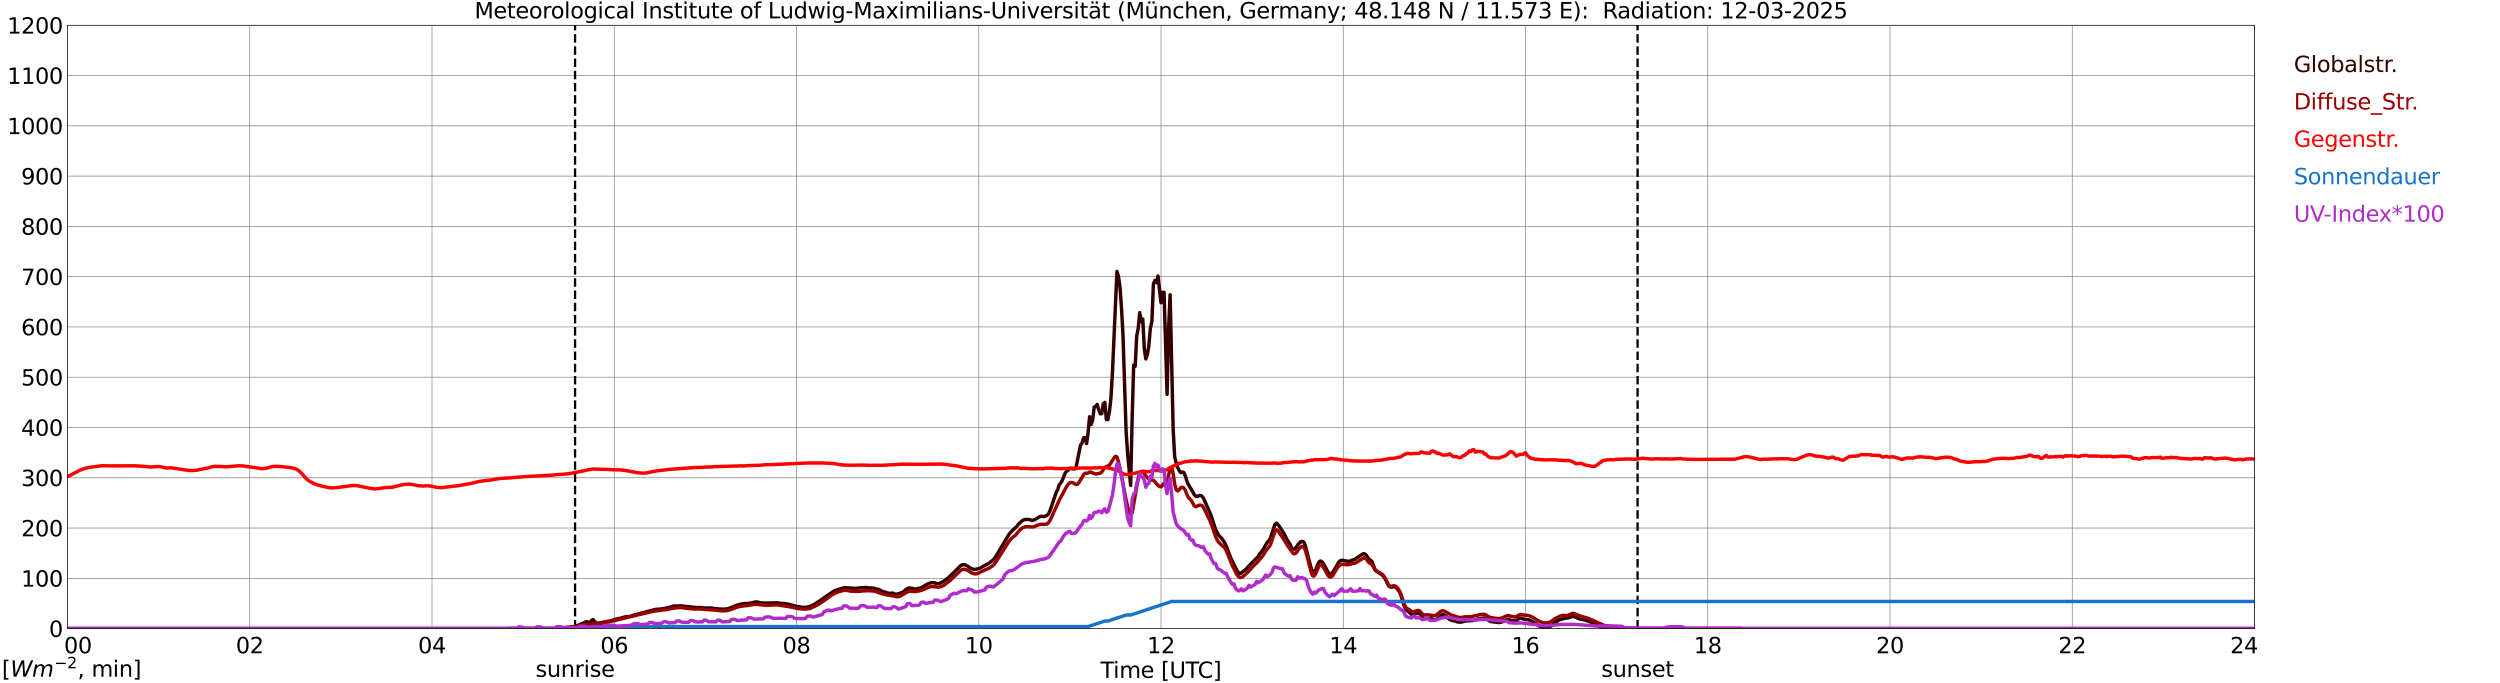 <?xml version="1.0" encoding="utf-8" standalone="no"?>
<!DOCTYPE svg PUBLIC "-//W3C//DTD SVG 1.1//EN"
  "http://www.w3.org/Graphics/SVG/1.1/DTD/svg11.dtd">
<svg xmlns:xlink="http://www.w3.org/1999/xlink" width="1085.4pt" height="296.64pt" viewBox="0 0 1085.4 296.64" xmlns="http://www.w3.org/2000/svg" version="1.1">
 <defs>
  <style type="text/css">*{stroke-linejoin: round; stroke-linecap: butt}</style>
 </defs>
 <g id="figure_1">
  <g id="patch_1">
   <path d="M 0 296.64 
L 1085.4 296.64 
L 1085.4 0 
L 0 0 
z
" style="fill: #ffffff"/>
  </g>
  <g id="axes_1">
   <g id="patch_2">
    <path d="M 29.306 272.909 
L 978.814 272.909 
L 978.814 10.976 
L 29.306 10.976 
z
" style="fill: #ffffff"/>
   </g>
   <g id="patch_3">
    <path d="M 978.814 272.909 
L 978.814 272.909 
L 978.814 10.976 
L 978.814 10.976 
z
" clip-path="url(#pd2651dbea8)" style="fill: #d3d3d3; opacity: 0.25; stroke: #d3d3d3; stroke-linejoin: miter"/>
   </g>
   <g id="matplotlib.axis_1">
    <g id="xtick_1">
     <g id="line2d_1">
      <path d="M 29.306 272.909 
L 29.306 10.976 
" clip-path="url(#pd2651dbea8)" style="fill: none; stroke: #808080; stroke-width: 0.3; stroke-linecap: square"/>
     </g>
     <g id="line2d_2"/>
     <g id="text_1">
      <!--    00 -->
      <g transform="translate(18.733 283.627) scale(0.095 -0.095)">
       <defs>
        <path id="DejaVuSans-20" transform="scale(0.016)"/>
        <path id="DejaVuSans-30" d="M 2034 4250 
Q 1547 4250 1301 3770 
Q 1056 3291 1056 2328 
Q 1056 1369 1301 889 
Q 1547 409 2034 409 
Q 2525 409 2770 889 
Q 3016 1369 3016 2328 
Q 3016 3291 2770 3770 
Q 2525 4250 2034 4250 
z
M 2034 4750 
Q 2819 4750 3233 4129 
Q 3647 3509 3647 2328 
Q 3647 1150 3233 529 
Q 2819 -91 2034 -91 
Q 1250 -91 836 529 
Q 422 1150 422 2328 
Q 422 3509 836 4129 
Q 1250 4750 2034 4750 
z
" transform="scale(0.016)"/>
       </defs>
       <use xlink:href="#DejaVuSans-20"/>
       <use xlink:href="#DejaVuSans-20" transform="translate(31.787 0)"/>
       <use xlink:href="#DejaVuSans-20" transform="translate(63.574 0)"/>
       <use xlink:href="#DejaVuSans-30" transform="translate(95.361 0)"/>
       <use xlink:href="#DejaVuSans-30" transform="translate(158.984 0)"/>
      </g>
     </g>
    </g>
    <g id="xtick_2">
     <g id="line2d_3">
      <path d="M 108.431 272.909 
L 108.431 10.976 
" clip-path="url(#pd2651dbea8)" style="fill: none; stroke: #808080; stroke-width: 0.3; stroke-linecap: square"/>
     </g>
     <g id="line2d_4"/>
     <g id="text_2">
      <!-- 02 -->
      <g transform="translate(102.387 283.627) scale(0.095 -0.095)">
       <defs>
        <path id="DejaVuSans-32" d="M 1228 531 
L 3431 531 
L 3431 0 
L 469 0 
L 469 531 
Q 828 903 1448 1529 
Q 2069 2156 2228 2338 
Q 2531 2678 2651 2914 
Q 2772 3150 2772 3378 
Q 2772 3750 2511 3984 
Q 2250 4219 1831 4219 
Q 1534 4219 1204 4116 
Q 875 4013 500 3803 
L 500 4441 
Q 881 4594 1212 4672 
Q 1544 4750 1819 4750 
Q 2544 4750 2975 4387 
Q 3406 4025 3406 3419 
Q 3406 3131 3298 2873 
Q 3191 2616 2906 2266 
Q 2828 2175 2409 1742 
Q 1991 1309 1228 531 
z
" transform="scale(0.016)"/>
       </defs>
       <use xlink:href="#DejaVuSans-30"/>
       <use xlink:href="#DejaVuSans-32" transform="translate(63.623 0)"/>
      </g>
     </g>
    </g>
    <g id="xtick_3">
     <g id="line2d_5">
      <path d="M 187.557 272.909 
L 187.557 10.976 
" clip-path="url(#pd2651dbea8)" style="fill: none; stroke: #808080; stroke-width: 0.3; stroke-linecap: square"/>
     </g>
     <g id="line2d_6"/>
     <g id="text_3">
      <!-- 04 -->
      <g transform="translate(181.513 283.627) scale(0.095 -0.095)">
       <defs>
        <path id="DejaVuSans-34" d="M 2419 4116 
L 825 1625 
L 2419 1625 
L 2419 4116 
z
M 2253 4666 
L 3047 4666 
L 3047 1625 
L 3713 1625 
L 3713 1100 
L 3047 1100 
L 3047 0 
L 2419 0 
L 2419 1100 
L 313 1100 
L 313 1709 
L 2253 4666 
z
" transform="scale(0.016)"/>
       </defs>
       <use xlink:href="#DejaVuSans-30"/>
       <use xlink:href="#DejaVuSans-34" transform="translate(63.623 0)"/>
      </g>
     </g>
    </g>
    <g id="xtick_4">
     <g id="line2d_7">
      <path d="M 266.683 272.909 
L 266.683 10.976 
" clip-path="url(#pd2651dbea8)" style="fill: none; stroke: #808080; stroke-width: 0.3; stroke-linecap: square"/>
     </g>
     <g id="line2d_8"/>
     <g id="text_4">
      <!-- 06 -->
      <g transform="translate(260.638 283.627) scale(0.095 -0.095)">
       <defs>
        <path id="DejaVuSans-36" d="M 2113 2584 
Q 1688 2584 1439 2293 
Q 1191 2003 1191 1497 
Q 1191 994 1439 701 
Q 1688 409 2113 409 
Q 2538 409 2786 701 
Q 3034 994 3034 1497 
Q 3034 2003 2786 2293 
Q 2538 2584 2113 2584 
z
M 3366 4563 
L 3366 3988 
Q 3128 4100 2886 4159 
Q 2644 4219 2406 4219 
Q 1781 4219 1451 3797 
Q 1122 3375 1075 2522 
Q 1259 2794 1537 2939 
Q 1816 3084 2150 3084 
Q 2853 3084 3261 2657 
Q 3669 2231 3669 1497 
Q 3669 778 3244 343 
Q 2819 -91 2113 -91 
Q 1303 -91 875 529 
Q 447 1150 447 2328 
Q 447 3434 972 4092 
Q 1497 4750 2381 4750 
Q 2619 4750 2861 4703 
Q 3103 4656 3366 4563 
z
" transform="scale(0.016)"/>
       </defs>
       <use xlink:href="#DejaVuSans-30"/>
       <use xlink:href="#DejaVuSans-36" transform="translate(63.623 0)"/>
      </g>
     </g>
    </g>
    <g id="xtick_5">
     <g id="line2d_9">
      <path d="M 345.808 272.909 
L 345.808 10.976 
" clip-path="url(#pd2651dbea8)" style="fill: none; stroke: #808080; stroke-width: 0.3; stroke-linecap: square"/>
     </g>
     <g id="line2d_10"/>
     <g id="text_5">
      <!-- 08 -->
      <g transform="translate(339.764 283.627) scale(0.095 -0.095)">
       <defs>
        <path id="DejaVuSans-38" d="M 2034 2216 
Q 1584 2216 1326 1975 
Q 1069 1734 1069 1313 
Q 1069 891 1326 650 
Q 1584 409 2034 409 
Q 2484 409 2743 651 
Q 3003 894 3003 1313 
Q 3003 1734 2745 1975 
Q 2488 2216 2034 2216 
z
M 1403 2484 
Q 997 2584 770 2862 
Q 544 3141 544 3541 
Q 544 4100 942 4425 
Q 1341 4750 2034 4750 
Q 2731 4750 3128 4425 
Q 3525 4100 3525 3541 
Q 3525 3141 3298 2862 
Q 3072 2584 2669 2484 
Q 3125 2378 3379 2068 
Q 3634 1759 3634 1313 
Q 3634 634 3220 271 
Q 2806 -91 2034 -91 
Q 1263 -91 848 271 
Q 434 634 434 1313 
Q 434 1759 690 2068 
Q 947 2378 1403 2484 
z
M 1172 3481 
Q 1172 3119 1398 2916 
Q 1625 2713 2034 2713 
Q 2441 2713 2670 2916 
Q 2900 3119 2900 3481 
Q 2900 3844 2670 4047 
Q 2441 4250 2034 4250 
Q 1625 4250 1398 4047 
Q 1172 3844 1172 3481 
z
" transform="scale(0.016)"/>
       </defs>
       <use xlink:href="#DejaVuSans-30"/>
       <use xlink:href="#DejaVuSans-38" transform="translate(63.623 0)"/>
      </g>
     </g>
    </g>
    <g id="xtick_6">
     <g id="line2d_11">
      <path d="M 424.934 272.909 
L 424.934 10.976 
" clip-path="url(#pd2651dbea8)" style="fill: none; stroke: #808080; stroke-width: 0.3; stroke-linecap: square"/>
     </g>
     <g id="line2d_12"/>
     <g id="text_6">
      <!-- 10 -->
      <g transform="translate(418.89 283.627) scale(0.095 -0.095)">
       <defs>
        <path id="DejaVuSans-31" d="M 794 531 
L 1825 531 
L 1825 4091 
L 703 3866 
L 703 4441 
L 1819 4666 
L 2450 4666 
L 2450 531 
L 3481 531 
L 3481 0 
L 794 0 
L 794 531 
z
" transform="scale(0.016)"/>
       </defs>
       <use xlink:href="#DejaVuSans-31"/>
       <use xlink:href="#DejaVuSans-30" transform="translate(63.623 0)"/>
      </g>
     </g>
    </g>
    <g id="xtick_7">
     <g id="line2d_13">
      <path d="M 504.06 272.909 
L 504.06 10.976 
" clip-path="url(#pd2651dbea8)" style="fill: none; stroke: #808080; stroke-width: 0.3; stroke-linecap: square"/>
     </g>
     <g id="line2d_14"/>
     <g id="text_7">
      <!-- 12 -->
      <g transform="translate(498.015 283.627) scale(0.095 -0.095)">
       <use xlink:href="#DejaVuSans-31"/>
       <use xlink:href="#DejaVuSans-32" transform="translate(63.623 0)"/>
      </g>
     </g>
    </g>
    <g id="xtick_8">
     <g id="line2d_15">
      <path d="M 583.185 272.909 
L 583.185 10.976 
" clip-path="url(#pd2651dbea8)" style="fill: none; stroke: #808080; stroke-width: 0.3; stroke-linecap: square"/>
     </g>
     <g id="line2d_16"/>
     <g id="text_8">
      <!-- 14 -->
      <g transform="translate(577.141 283.627) scale(0.095 -0.095)">
       <use xlink:href="#DejaVuSans-31"/>
       <use xlink:href="#DejaVuSans-34" transform="translate(63.623 0)"/>
      </g>
     </g>
    </g>
    <g id="xtick_9">
     <g id="line2d_17">
      <path d="M 662.311 272.909 
L 662.311 10.976 
" clip-path="url(#pd2651dbea8)" style="fill: none; stroke: #808080; stroke-width: 0.3; stroke-linecap: square"/>
     </g>
     <g id="line2d_18"/>
     <g id="text_9">
      <!-- 16 -->
      <g transform="translate(656.267 283.627) scale(0.095 -0.095)">
       <use xlink:href="#DejaVuSans-31"/>
       <use xlink:href="#DejaVuSans-36" transform="translate(63.623 0)"/>
      </g>
     </g>
    </g>
    <g id="xtick_10">
     <g id="line2d_19">
      <path d="M 741.437 272.909 
L 741.437 10.976 
" clip-path="url(#pd2651dbea8)" style="fill: none; stroke: #808080; stroke-width: 0.3; stroke-linecap: square"/>
     </g>
     <g id="line2d_20"/>
     <g id="text_10">
      <!-- 18 -->
      <g transform="translate(735.392 283.627) scale(0.095 -0.095)">
       <use xlink:href="#DejaVuSans-31"/>
       <use xlink:href="#DejaVuSans-38" transform="translate(63.623 0)"/>
      </g>
     </g>
    </g>
    <g id="xtick_11">
     <g id="line2d_21">
      <path d="M 820.562 272.909 
L 820.562 10.976 
" clip-path="url(#pd2651dbea8)" style="fill: none; stroke: #808080; stroke-width: 0.3; stroke-linecap: square"/>
     </g>
     <g id="line2d_22"/>
     <g id="text_11">
      <!-- 20 -->
      <g transform="translate(814.518 283.627) scale(0.095 -0.095)">
       <use xlink:href="#DejaVuSans-32"/>
       <use xlink:href="#DejaVuSans-30" transform="translate(63.623 0)"/>
      </g>
     </g>
    </g>
    <g id="xtick_12">
     <g id="line2d_23">
      <path d="M 899.688 272.909 
L 899.688 10.976 
" clip-path="url(#pd2651dbea8)" style="fill: none; stroke: #808080; stroke-width: 0.3; stroke-linecap: square"/>
     </g>
     <g id="line2d_24"/>
     <g id="text_12">
      <!-- 22 -->
      <g transform="translate(893.644 283.627) scale(0.095 -0.095)">
       <use xlink:href="#DejaVuSans-32"/>
       <use xlink:href="#DejaVuSans-32" transform="translate(63.623 0)"/>
      </g>
     </g>
    </g>
    <g id="xtick_13">
     <g id="line2d_25">
      <path d="M 978.814 272.909 
L 978.814 10.976 
" clip-path="url(#pd2651dbea8)" style="fill: none; stroke: #808080; stroke-width: 0.3; stroke-linecap: square"/>
     </g>
     <g id="line2d_26"/>
     <g id="text_13">
      <!-- 24    -->
      <g transform="translate(968.241 283.627) scale(0.095 -0.095)">
       <use xlink:href="#DejaVuSans-32"/>
       <use xlink:href="#DejaVuSans-34" transform="translate(63.623 0)"/>
       <use xlink:href="#DejaVuSans-20" transform="translate(127.246 0)"/>
       <use xlink:href="#DejaVuSans-20" transform="translate(159.033 0)"/>
       <use xlink:href="#DejaVuSans-20" transform="translate(190.82 0)"/>
      </g>
     </g>
    </g>
    <g id="text_14">
     <!-- Time [UTC] -->
     <g transform="translate(477.806 294.322) scale(0.095 -0.095)">
      <defs>
       <path id="DejaVuSans-54" d="M -19 4666 
L 3928 4666 
L 3928 4134 
L 2272 4134 
L 2272 0 
L 1638 0 
L 1638 4134 
L -19 4134 
L -19 4666 
z
" transform="scale(0.016)"/>
       <path id="DejaVuSans-69" d="M 603 3500 
L 1178 3500 
L 1178 0 
L 603 0 
L 603 3500 
z
M 603 4863 
L 1178 4863 
L 1178 4134 
L 603 4134 
L 603 4863 
z
" transform="scale(0.016)"/>
       <path id="DejaVuSans-6d" d="M 3328 2828 
Q 3544 3216 3844 3400 
Q 4144 3584 4550 3584 
Q 5097 3584 5394 3201 
Q 5691 2819 5691 2113 
L 5691 0 
L 5113 0 
L 5113 2094 
Q 5113 2597 4934 2840 
Q 4756 3084 4391 3084 
Q 3944 3084 3684 2787 
Q 3425 2491 3425 1978 
L 3425 0 
L 2847 0 
L 2847 2094 
Q 2847 2600 2669 2842 
Q 2491 3084 2119 3084 
Q 1678 3084 1418 2786 
Q 1159 2488 1159 1978 
L 1159 0 
L 581 0 
L 581 3500 
L 1159 3500 
L 1159 2956 
Q 1356 3278 1631 3431 
Q 1906 3584 2284 3584 
Q 2666 3584 2933 3390 
Q 3200 3197 3328 2828 
z
" transform="scale(0.016)"/>
       <path id="DejaVuSans-65" d="M 3597 1894 
L 3597 1613 
L 953 1613 
Q 991 1019 1311 708 
Q 1631 397 2203 397 
Q 2534 397 2845 478 
Q 3156 559 3463 722 
L 3463 178 
Q 3153 47 2828 -22 
Q 2503 -91 2169 -91 
Q 1331 -91 842 396 
Q 353 884 353 1716 
Q 353 2575 817 3079 
Q 1281 3584 2069 3584 
Q 2775 3584 3186 3129 
Q 3597 2675 3597 1894 
z
M 3022 2063 
Q 3016 2534 2758 2815 
Q 2500 3097 2075 3097 
Q 1594 3097 1305 2825 
Q 1016 2553 972 2059 
L 3022 2063 
z
" transform="scale(0.016)"/>
       <path id="DejaVuSans-5b" d="M 550 4863 
L 1875 4863 
L 1875 4416 
L 1125 4416 
L 1125 -397 
L 1875 -397 
L 1875 -844 
L 550 -844 
L 550 4863 
z
" transform="scale(0.016)"/>
       <path id="DejaVuSans-55" d="M 556 4666 
L 1191 4666 
L 1191 1831 
Q 1191 1081 1462 751 
Q 1734 422 2344 422 
Q 2950 422 3222 751 
Q 3494 1081 3494 1831 
L 3494 4666 
L 4128 4666 
L 4128 1753 
Q 4128 841 3676 375 
Q 3225 -91 2344 -91 
Q 1459 -91 1007 375 
Q 556 841 556 1753 
L 556 4666 
z
" transform="scale(0.016)"/>
       <path id="DejaVuSans-43" d="M 4122 4306 
L 4122 3641 
Q 3803 3938 3442 4084 
Q 3081 4231 2675 4231 
Q 1875 4231 1450 3742 
Q 1025 3253 1025 2328 
Q 1025 1406 1450 917 
Q 1875 428 2675 428 
Q 3081 428 3442 575 
Q 3803 722 4122 1019 
L 4122 359 
Q 3791 134 3420 21 
Q 3050 -91 2638 -91 
Q 1578 -91 968 557 
Q 359 1206 359 2328 
Q 359 3453 968 4101 
Q 1578 4750 2638 4750 
Q 3056 4750 3426 4639 
Q 3797 4528 4122 4306 
z
" transform="scale(0.016)"/>
       <path id="DejaVuSans-5d" d="M 1947 4863 
L 1947 -844 
L 622 -844 
L 622 -397 
L 1369 -397 
L 1369 4416 
L 622 4416 
L 622 4863 
L 1947 4863 
z
" transform="scale(0.016)"/>
      </defs>
      <use xlink:href="#DejaVuSans-54"/>
      <use xlink:href="#DejaVuSans-69" transform="translate(57.959 0)"/>
      <use xlink:href="#DejaVuSans-6d" transform="translate(85.742 0)"/>
      <use xlink:href="#DejaVuSans-65" transform="translate(183.154 0)"/>
      <use xlink:href="#DejaVuSans-20" transform="translate(244.678 0)"/>
      <use xlink:href="#DejaVuSans-5b" transform="translate(276.465 0)"/>
      <use xlink:href="#DejaVuSans-55" transform="translate(315.479 0)"/>
      <use xlink:href="#DejaVuSans-54" transform="translate(388.672 0)"/>
      <use xlink:href="#DejaVuSans-43" transform="translate(443.881 0)"/>
      <use xlink:href="#DejaVuSans-5d" transform="translate(513.705 0)"/>
     </g>
    </g>
   </g>
   <g id="matplotlib.axis_2">
    <g id="ytick_1">
     <g id="line2d_27">
      <path d="M 29.306 272.909 
L 978.814 272.909 
" clip-path="url(#pd2651dbea8)" style="fill: none; stroke: #808080; stroke-width: 0.3; stroke-linecap: square"/>
     </g>
     <g id="line2d_28"/>
     <g id="text_15">
      <!-- 0 -->
      <g transform="translate(21.261 276.518) scale(0.095 -0.095)">
       <use xlink:href="#DejaVuSans-30"/>
      </g>
     </g>
    </g>
    <g id="ytick_2">
     <g id="line2d_29">
      <path d="M 29.306 251.081 
L 978.814 251.081 
" clip-path="url(#pd2651dbea8)" style="fill: none; stroke: #808080; stroke-width: 0.3; stroke-linecap: square"/>
     </g>
     <g id="line2d_30"/>
     <g id="text_16">
      <!-- 100 -->
      <g transform="translate(9.173 254.69) scale(0.095 -0.095)">
       <use xlink:href="#DejaVuSans-31"/>
       <use xlink:href="#DejaVuSans-30" transform="translate(63.623 0)"/>
       <use xlink:href="#DejaVuSans-30" transform="translate(127.246 0)"/>
      </g>
     </g>
    </g>
    <g id="ytick_3">
     <g id="line2d_31">
      <path d="M 29.306 229.253 
L 978.814 229.253 
" clip-path="url(#pd2651dbea8)" style="fill: none; stroke: #808080; stroke-width: 0.3; stroke-linecap: square"/>
     </g>
     <g id="line2d_32"/>
     <g id="text_17">
      <!-- 200 -->
      <g transform="translate(9.173 232.863) scale(0.095 -0.095)">
       <use xlink:href="#DejaVuSans-32"/>
       <use xlink:href="#DejaVuSans-30" transform="translate(63.623 0)"/>
       <use xlink:href="#DejaVuSans-30" transform="translate(127.246 0)"/>
      </g>
     </g>
    </g>
    <g id="ytick_4">
     <g id="line2d_33">
      <path d="M 29.306 207.426 
L 978.814 207.426 
" clip-path="url(#pd2651dbea8)" style="fill: none; stroke: #808080; stroke-width: 0.3; stroke-linecap: square"/>
     </g>
     <g id="line2d_34"/>
     <g id="text_18">
      <!-- 300 -->
      <g transform="translate(9.173 211.035) scale(0.095 -0.095)">
       <defs>
        <path id="DejaVuSans-33" d="M 2597 2516 
Q 3050 2419 3304 2112 
Q 3559 1806 3559 1356 
Q 3559 666 3084 287 
Q 2609 -91 1734 -91 
Q 1441 -91 1130 -33 
Q 819 25 488 141 
L 488 750 
Q 750 597 1062 519 
Q 1375 441 1716 441 
Q 2309 441 2620 675 
Q 2931 909 2931 1356 
Q 2931 1769 2642 2001 
Q 2353 2234 1838 2234 
L 1294 2234 
L 1294 2753 
L 1863 2753 
Q 2328 2753 2575 2939 
Q 2822 3125 2822 3475 
Q 2822 3834 2567 4026 
Q 2313 4219 1838 4219 
Q 1578 4219 1281 4162 
Q 984 4106 628 3988 
L 628 4550 
Q 988 4650 1302 4700 
Q 1616 4750 1894 4750 
Q 2613 4750 3031 4423 
Q 3450 4097 3450 3541 
Q 3450 3153 3228 2886 
Q 3006 2619 2597 2516 
z
" transform="scale(0.016)"/>
       </defs>
       <use xlink:href="#DejaVuSans-33"/>
       <use xlink:href="#DejaVuSans-30" transform="translate(63.623 0)"/>
       <use xlink:href="#DejaVuSans-30" transform="translate(127.246 0)"/>
      </g>
     </g>
    </g>
    <g id="ytick_5">
     <g id="line2d_35">
      <path d="M 29.306 185.598 
L 978.814 185.598 
" clip-path="url(#pd2651dbea8)" style="fill: none; stroke: #808080; stroke-width: 0.3; stroke-linecap: square"/>
     </g>
     <g id="line2d_36"/>
     <g id="text_19">
      <!-- 400 -->
      <g transform="translate(9.173 189.207) scale(0.095 -0.095)">
       <use xlink:href="#DejaVuSans-34"/>
       <use xlink:href="#DejaVuSans-30" transform="translate(63.623 0)"/>
       <use xlink:href="#DejaVuSans-30" transform="translate(127.246 0)"/>
      </g>
     </g>
    </g>
    <g id="ytick_6">
     <g id="line2d_37">
      <path d="M 29.306 163.77 
L 978.814 163.77 
" clip-path="url(#pd2651dbea8)" style="fill: none; stroke: #808080; stroke-width: 0.3; stroke-linecap: square"/>
     </g>
     <g id="line2d_38"/>
     <g id="text_20">
      <!-- 500 -->
      <g transform="translate(9.173 167.379) scale(0.095 -0.095)">
       <defs>
        <path id="DejaVuSans-35" d="M 691 4666 
L 3169 4666 
L 3169 4134 
L 1269 4134 
L 1269 2991 
Q 1406 3038 1543 3061 
Q 1681 3084 1819 3084 
Q 2600 3084 3056 2656 
Q 3513 2228 3513 1497 
Q 3513 744 3044 326 
Q 2575 -91 1722 -91 
Q 1428 -91 1123 -41 
Q 819 9 494 109 
L 494 744 
Q 775 591 1075 516 
Q 1375 441 1709 441 
Q 2250 441 2565 725 
Q 2881 1009 2881 1497 
Q 2881 1984 2565 2268 
Q 2250 2553 1709 2553 
Q 1456 2553 1204 2497 
Q 953 2441 691 2322 
L 691 4666 
z
" transform="scale(0.016)"/>
       </defs>
       <use xlink:href="#DejaVuSans-35"/>
       <use xlink:href="#DejaVuSans-30" transform="translate(63.623 0)"/>
       <use xlink:href="#DejaVuSans-30" transform="translate(127.246 0)"/>
      </g>
     </g>
    </g>
    <g id="ytick_7">
     <g id="line2d_39">
      <path d="M 29.306 141.942 
L 978.814 141.942 
" clip-path="url(#pd2651dbea8)" style="fill: none; stroke: #808080; stroke-width: 0.3; stroke-linecap: square"/>
     </g>
     <g id="line2d_40"/>
     <g id="text_21">
      <!-- 600 -->
      <g transform="translate(9.173 145.551) scale(0.095 -0.095)">
       <use xlink:href="#DejaVuSans-36"/>
       <use xlink:href="#DejaVuSans-30" transform="translate(63.623 0)"/>
       <use xlink:href="#DejaVuSans-30" transform="translate(127.246 0)"/>
      </g>
     </g>
    </g>
    <g id="ytick_8">
     <g id="line2d_41">
      <path d="M 29.306 120.114 
L 978.814 120.114 
" clip-path="url(#pd2651dbea8)" style="fill: none; stroke: #808080; stroke-width: 0.3; stroke-linecap: square"/>
     </g>
     <g id="line2d_42"/>
     <g id="text_22">
      <!-- 700 -->
      <g transform="translate(9.173 123.724) scale(0.095 -0.095)">
       <defs>
        <path id="DejaVuSans-37" d="M 525 4666 
L 3525 4666 
L 3525 4397 
L 1831 0 
L 1172 0 
L 2766 4134 
L 525 4134 
L 525 4666 
z
" transform="scale(0.016)"/>
       </defs>
       <use xlink:href="#DejaVuSans-37"/>
       <use xlink:href="#DejaVuSans-30" transform="translate(63.623 0)"/>
       <use xlink:href="#DejaVuSans-30" transform="translate(127.246 0)"/>
      </g>
     </g>
    </g>
    <g id="ytick_9">
     <g id="line2d_43">
      <path d="M 29.306 98.287 
L 978.814 98.287 
" clip-path="url(#pd2651dbea8)" style="fill: none; stroke: #808080; stroke-width: 0.3; stroke-linecap: square"/>
     </g>
     <g id="line2d_44"/>
     <g id="text_23">
      <!-- 800 -->
      <g transform="translate(9.173 101.896) scale(0.095 -0.095)">
       <use xlink:href="#DejaVuSans-38"/>
       <use xlink:href="#DejaVuSans-30" transform="translate(63.623 0)"/>
       <use xlink:href="#DejaVuSans-30" transform="translate(127.246 0)"/>
      </g>
     </g>
    </g>
    <g id="ytick_10">
     <g id="line2d_45">
      <path d="M 29.306 76.459 
L 978.814 76.459 
" clip-path="url(#pd2651dbea8)" style="fill: none; stroke: #808080; stroke-width: 0.3; stroke-linecap: square"/>
     </g>
     <g id="line2d_46"/>
     <g id="text_24">
      <!-- 900 -->
      <g transform="translate(9.173 80.068) scale(0.095 -0.095)">
       <defs>
        <path id="DejaVuSans-39" d="M 703 97 
L 703 672 
Q 941 559 1184 500 
Q 1428 441 1663 441 
Q 2288 441 2617 861 
Q 2947 1281 2994 2138 
Q 2813 1869 2534 1725 
Q 2256 1581 1919 1581 
Q 1219 1581 811 2004 
Q 403 2428 403 3163 
Q 403 3881 828 4315 
Q 1253 4750 1959 4750 
Q 2769 4750 3195 4129 
Q 3622 3509 3622 2328 
Q 3622 1225 3098 567 
Q 2575 -91 1691 -91 
Q 1453 -91 1209 -44 
Q 966 3 703 97 
z
M 1959 2075 
Q 2384 2075 2632 2365 
Q 2881 2656 2881 3163 
Q 2881 3666 2632 3958 
Q 2384 4250 1959 4250 
Q 1534 4250 1286 3958 
Q 1038 3666 1038 3163 
Q 1038 2656 1286 2365 
Q 1534 2075 1959 2075 
z
" transform="scale(0.016)"/>
       </defs>
       <use xlink:href="#DejaVuSans-39"/>
       <use xlink:href="#DejaVuSans-30" transform="translate(63.623 0)"/>
       <use xlink:href="#DejaVuSans-30" transform="translate(127.246 0)"/>
      </g>
     </g>
    </g>
    <g id="ytick_11">
     <g id="line2d_47">
      <path d="M 29.306 54.631 
L 978.814 54.631 
" clip-path="url(#pd2651dbea8)" style="fill: none; stroke: #808080; stroke-width: 0.3; stroke-linecap: square"/>
     </g>
     <g id="line2d_48"/>
     <g id="text_25">
      <!-- 1000 -->
      <g transform="translate(3.128 58.24) scale(0.095 -0.095)">
       <use xlink:href="#DejaVuSans-31"/>
       <use xlink:href="#DejaVuSans-30" transform="translate(63.623 0)"/>
       <use xlink:href="#DejaVuSans-30" transform="translate(127.246 0)"/>
       <use xlink:href="#DejaVuSans-30" transform="translate(190.869 0)"/>
      </g>
     </g>
    </g>
    <g id="ytick_12">
     <g id="line2d_49">
      <path d="M 29.306 32.803 
L 978.814 32.803 
" clip-path="url(#pd2651dbea8)" style="fill: none; stroke: #808080; stroke-width: 0.3; stroke-linecap: square"/>
     </g>
     <g id="line2d_50"/>
     <g id="text_26">
      <!-- 1100 -->
      <g transform="translate(3.128 36.413) scale(0.095 -0.095)">
       <use xlink:href="#DejaVuSans-31"/>
       <use xlink:href="#DejaVuSans-31" transform="translate(63.623 0)"/>
       <use xlink:href="#DejaVuSans-30" transform="translate(127.246 0)"/>
       <use xlink:href="#DejaVuSans-30" transform="translate(190.869 0)"/>
      </g>
     </g>
    </g>
    <g id="ytick_13">
     <g id="line2d_51">
      <path d="M 29.306 10.976 
L 978.814 10.976 
" clip-path="url(#pd2651dbea8)" style="fill: none; stroke: #808080; stroke-width: 0.3; stroke-linecap: square"/>
     </g>
     <g id="line2d_52"/>
     <g id="text_27">
      <!-- 1200 -->
      <g transform="translate(3.128 14.585) scale(0.095 -0.095)">
       <use xlink:href="#DejaVuSans-31"/>
       <use xlink:href="#DejaVuSans-32" transform="translate(63.623 0)"/>
       <use xlink:href="#DejaVuSans-30" transform="translate(127.246 0)"/>
       <use xlink:href="#DejaVuSans-30" transform="translate(190.869 0)"/>
      </g>
     </g>
    </g>
   </g>
   <g id="line2d_53">
    <path d="M 249.671 272.909 
L 249.671 10.976 
" clip-path="url(#pd2651dbea8)" style="fill: none; stroke-dasharray: 3.7,1.6; stroke-dashoffset: 0; stroke: #000000"/>
   </g>
   <g id="line2d_54">
    <path d="M 710.973 272.909 
L 710.973 10.976 
" clip-path="url(#pd2651dbea8)" style="fill: none; stroke-dasharray: 3.7,1.6; stroke-dashoffset: 0; stroke: #000000"/>
   </g>
   <g id="line2d_55">
    <path d="M 29.306 272.909 
L 240.967 272.909 
L 241.626 272.667 
L 242.945 272.514 
L 244.264 272.549 
L 245.583 272.431 
L 248.22 272.228 
L 248.88 272.228 
L 251.517 271.3 
L 253.495 270.438 
L 254.155 270.034 
L 254.814 269.914 
L 255.473 270.235 
L 256.133 270.353 
L 256.792 269.375 
L 257.451 269.004 
L 258.77 270.488 
L 259.43 270.573 
L 260.748 270.388 
L 265.364 269.493 
L 267.342 268.851 
L 268.661 268.53 
L 269.32 268.43 
L 271.298 267.838 
L 273.936 267.568 
L 275.255 267.011 
L 279.211 266.016 
L 284.486 264.597 
L 285.145 264.514 
L 286.464 264.479 
L 289.102 264.058 
L 291.08 263.551 
L 292.399 263.128 
L 295.696 263.045 
L 302.289 263.787 
L 303.608 263.754 
L 306.246 263.973 
L 308.883 263.955 
L 310.202 264.226 
L 312.18 264.379 
L 313.499 264.461 
L 314.818 264.429 
L 316.136 264.276 
L 319.433 262.942 
L 322.071 262.183 
L 323.39 262.032 
L 324.708 262.032 
L 326.027 261.794 
L 328.005 261.34 
L 328.665 261.323 
L 329.983 261.659 
L 331.302 261.846 
L 331.961 261.761 
L 332.621 261.846 
L 337.236 261.711 
L 339.215 261.964 
L 340.533 261.997 
L 341.193 262.167 
L 341.852 262.2 
L 345.808 263.263 
L 347.127 263.433 
L 348.446 263.702 
L 350.424 263.601 
L 351.743 263.23 
L 352.402 263.027 
L 353.721 262.285 
L 362.293 256.477 
L 364.271 255.82 
L 366.249 255.228 
L 366.909 255.143 
L 371.524 255.447 
L 372.843 255.279 
L 376.14 255.043 
L 376.799 255.211 
L 379.437 255.364 
L 380.096 255.632 
L 381.415 255.903 
L 382.074 256.173 
L 382.734 256.612 
L 386.031 257.625 
L 387.349 257.49 
L 388.009 257.625 
L 388.668 258.081 
L 389.987 257.811 
L 391.965 257.136 
L 393.284 255.953 
L 394.603 255.261 
L 395.921 255.414 
L 397.24 255.752 
L 399.878 255.228 
L 402.515 253.659 
L 403.834 253.118 
L 404.493 252.949 
L 405.812 253.032 
L 406.471 253.338 
L 407.131 253.388 
L 407.79 253.303 
L 409.109 252.729 
L 410.428 251.834 
L 411.746 250.839 
L 413.065 249.523 
L 414.384 248.289 
L 417.022 245.639 
L 417.681 245.268 
L 418.34 245.133 
L 419 245.233 
L 420.318 245.925 
L 420.978 246.517 
L 421.637 246.737 
L 422.297 247.108 
L 422.956 247.226 
L 423.615 247.176 
L 425.593 246.619 
L 427.572 245.487 
L 428.89 244.845 
L 430.869 243.378 
L 431.528 242.769 
L 432.847 240.794 
L 438.122 231.881 
L 439.44 230.412 
L 441.419 228.59 
L 442.078 227.677 
L 443.397 226.444 
L 444.056 225.922 
L 444.716 225.634 
L 445.375 225.484 
L 446.694 225.567 
L 447.353 225.652 
L 448.012 226.005 
L 449.331 225.584 
L 451.309 224.351 
L 451.969 224.15 
L 453.287 224.285 
L 454.606 223.726 
L 455.266 223.035 
L 455.925 221.566 
L 458.563 213.766 
L 459.222 212.518 
L 459.881 210.39 
L 460.541 209.75 
L 461.2 208.55 
L 462.519 205.225 
L 464.497 203.35 
L 465.816 203.538 
L 466.475 203.588 
L 467.134 203.082 
L 469.113 193.307 
L 469.772 192.43 
L 470.431 190.099 
L 471.091 190.016 
L 471.75 192.58 
L 472.409 187.938 
L 473.069 180.933 
L 473.728 184.275 
L 474.388 182.317 
L 475.047 176.729 
L 475.706 176.493 
L 476.366 175.581 
L 477.025 177.91 
L 477.685 179.615 
L 478.344 179.582 
L 479.003 175.243 
L 479.663 174.704 
L 480.322 182.097 
L 480.981 182.199 
L 481.641 178.958 
L 482.3 173.149 
L 482.96 162.008 
L 484.938 117.829 
L 485.597 120.04 
L 486.256 124.801 
L 486.916 133.833 
L 487.575 145.987 
L 488.894 186.993 
L 489.553 196.835 
L 490.872 210.728 
L 491.532 181.71 
L 492.191 158.464 
L 492.85 159.038 
L 493.51 145.954 
L 494.169 142.56 
L 494.828 135.741 
L 495.488 139.707 
L 496.147 138.526 
L 496.807 151.357 
L 497.466 155.847 
L 498.125 153.956 
L 498.785 150.108 
L 499.444 142.494 
L 500.103 139.556 
L 500.763 123.299 
L 501.422 121.747 
L 502.082 122.725 
L 502.741 119.839 
L 504.06 131.419 
L 504.719 126.912 
L 505.379 126.929 
L 506.697 171.209 
L 507.357 142.881 
L 508.016 127.992 
L 509.335 186.25 
L 509.994 198.286 
L 510.654 201.089 
L 511.313 202.946 
L 511.972 204.313 
L 512.632 205.19 
L 513.291 204.887 
L 513.95 205.14 
L 514.61 206.627 
L 515.269 208.737 
L 515.929 210.357 
L 517.907 213.631 
L 518.566 214.882 
L 519.226 215.421 
L 519.885 215.624 
L 520.544 215.168 
L 521.204 215.1 
L 521.863 215.438 
L 522.522 216.333 
L 525.16 222.257 
L 525.819 223.794 
L 527.797 230.006 
L 529.116 232.405 
L 530.435 233.772 
L 531.754 235.662 
L 533.073 238.818 
L 534.391 242.313 
L 535.71 245.048 
L 537.029 247.682 
L 537.688 248.577 
L 538.348 249.016 
L 539.007 248.678 
L 540.985 247.091 
L 542.963 244.947 
L 546.26 241.588 
L 546.919 240.405 
L 547.579 239.766 
L 548.238 238.836 
L 550.216 235.426 
L 550.876 234.767 
L 551.535 233.739 
L 553.513 227.695 
L 554.173 227.103 
L 554.832 227.762 
L 555.491 228.59 
L 557.47 231.661 
L 558.788 234.328 
L 560.107 236.321 
L 560.766 237.805 
L 561.426 238.312 
L 562.085 238.432 
L 562.745 237.672 
L 563.404 236.592 
L 564.723 235.19 
L 565.382 235.038 
L 566.042 235.341 
L 566.701 236.81 
L 569.338 247.058 
L 569.998 248.171 
L 570.657 248.357 
L 571.317 247.176 
L 571.976 245.369 
L 572.635 244.002 
L 573.295 243.564 
L 573.954 243.884 
L 574.613 244.659 
L 576.592 248.492 
L 577.251 249.049 
L 577.91 249.099 
L 578.57 248.475 
L 579.229 247.547 
L 581.207 244.085 
L 581.867 243.446 
L 582.526 243.258 
L 583.185 243.31 
L 583.845 243.478 
L 585.164 243.631 
L 585.823 243.714 
L 587.142 243.125 
L 587.801 243.057 
L 589.12 242.162 
L 591.757 240.457 
L 592.417 240.405 
L 593.076 240.911 
L 594.395 242.804 
L 595.054 243.225 
L 595.714 243.85 
L 597.032 247.536 
L 598.351 248.449 
L 600.329 249.815 
L 600.989 250.675 
L 601.648 251.79 
L 602.307 253.259 
L 602.967 254.423 
L 603.626 254.879 
L 604.286 254.947 
L 604.945 254.761 
L 605.604 254.879 
L 606.264 255.2 
L 607.582 256.99 
L 608.242 258.542 
L 609.561 262.848 
L 610.22 264.35 
L 610.879 265.16 
L 611.539 265.599 
L 612.858 266.832 
L 613.517 266.814 
L 614.836 266.393 
L 616.154 266.308 
L 616.814 266.915 
L 617.473 267.878 
L 618.133 268.384 
L 618.792 268.637 
L 620.111 268.486 
L 620.77 268.637 
L 621.429 268.637 
L 622.089 268.79 
L 622.748 269.111 
L 623.408 269.076 
L 624.726 268.013 
L 626.045 266.95 
L 626.705 266.832 
L 627.364 267.153 
L 628.023 267.659 
L 628.683 268.401 
L 629.342 268.943 
L 630.001 269.261 
L 631.98 269.702 
L 632.639 269.988 
L 633.958 270.124 
L 634.617 270.073 
L 635.936 269.65 
L 639.233 269.432 
L 640.552 269.111 
L 641.87 268.672 
L 644.508 268.266 
L 645.167 268.587 
L 646.486 269.464 
L 647.145 269.82 
L 649.783 270.174 
L 650.442 270.292 
L 651.761 270.124 
L 652.42 269.921 
L 654.399 268.858 
L 655.058 268.943 
L 655.717 269.279 
L 657.695 269.617 
L 658.355 269.449 
L 659.674 268.436 
L 660.333 268.334 
L 660.992 268.519 
L 661.652 268.858 
L 663.63 269.076 
L 664.289 269.279 
L 666.927 270.783 
L 668.246 271.743 
L 668.905 272.116 
L 670.224 272.503 
L 671.542 272.488 
L 672.861 272.234 
L 673.521 271.743 
L 674.839 270.394 
L 676.158 269.582 
L 676.817 269.161 
L 678.136 268.772 
L 679.455 268.401 
L 680.774 268.301 
L 682.092 267.76 
L 682.752 267.659 
L 683.411 267.742 
L 686.049 268.823 
L 688.027 269.128 
L 691.324 270.41 
L 695.939 272.623 
L 697.258 272.824 
L 698.577 272.909 
L 978.154 272.909 
L 978.154 272.909 
" clip-path="url(#pd2651dbea8)" style="fill: none; stroke: #330000; stroke-width: 1.5; stroke-linecap: square"/>
   </g>
   <g id="line2d_56">
    <path d="M 29.306 272.909 
L 240.967 272.909 
L 241.626 272.656 
L 244.264 272.529 
L 245.583 272.529 
L 246.901 272.446 
L 248.22 272.278 
L 249.539 272.027 
L 252.176 271.606 
L 253.495 271.355 
L 254.155 271.187 
L 254.814 271.145 
L 255.473 271.228 
L 256.133 271.187 
L 256.792 270.85 
L 257.451 270.767 
L 258.77 270.977 
L 260.089 270.85 
L 266.023 269.632 
L 273.936 267.661 
L 275.255 267.408 
L 277.233 266.863 
L 278.552 266.611 
L 282.508 265.645 
L 284.486 265.311 
L 287.124 264.889 
L 289.102 264.68 
L 290.42 264.429 
L 293.717 263.842 
L 295.696 263.798 
L 296.355 263.798 
L 297.014 263.966 
L 298.333 264.134 
L 300.971 264.387 
L 302.289 264.429 
L 303.608 264.387 
L 310.861 264.933 
L 313.499 265.225 
L 314.818 265.184 
L 316.136 265.016 
L 318.114 264.302 
L 319.433 263.798 
L 320.752 263.379 
L 322.73 263.084 
L 324.708 262.875 
L 327.346 262.414 
L 328.665 262.37 
L 329.983 262.538 
L 332.621 262.833 
L 334.599 262.75 
L 335.918 262.624 
L 337.896 262.665 
L 340.533 263.084 
L 342.512 263.379 
L 343.83 263.63 
L 346.468 264.219 
L 349.105 264.47 
L 351.083 264.302 
L 351.743 264.134 
L 354.38 262.916 
L 357.018 261.323 
L 360.974 258.426 
L 362.293 257.627 
L 364.271 256.83 
L 366.249 256.368 
L 366.909 256.285 
L 368.227 256.411 
L 369.546 256.704 
L 372.184 256.789 
L 373.502 256.704 
L 374.821 256.536 
L 377.459 256.453 
L 379.437 256.621 
L 380.756 256.999 
L 382.074 257.503 
L 384.712 258.258 
L 388.009 258.762 
L 389.328 259.096 
L 389.987 259.055 
L 390.646 258.887 
L 391.965 258.173 
L 393.284 257.335 
L 394.603 256.704 
L 397.24 256.83 
L 398.559 256.662 
L 400.537 256.117 
L 403.175 254.984 
L 404.493 254.648 
L 405.812 254.731 
L 407.131 254.942 
L 408.45 254.731 
L 409.768 254.143 
L 412.406 252.087 
L 417.022 247.722 
L 417.681 247.303 
L 418.34 247.135 
L 419.659 247.386 
L 420.978 248.182 
L 421.637 248.645 
L 422.956 249.108 
L 423.615 249.191 
L 424.275 249.023 
L 429.55 246.589 
L 430.869 245.707 
L 431.528 245.12 
L 432.847 243.271 
L 438.122 234.92 
L 439.44 233.492 
L 440.759 232.484 
L 442.078 230.932 
L 442.737 230.133 
L 444.056 229.083 
L 445.375 228.664 
L 448.672 228.791 
L 449.991 228.203 
L 451.309 227.699 
L 451.969 227.614 
L 453.947 227.658 
L 454.606 227.446 
L 455.266 226.859 
L 455.925 225.853 
L 459.881 217.163 
L 461.2 214.729 
L 463.178 211.034 
L 463.838 210.152 
L 464.497 209.565 
L 465.156 209.482 
L 465.816 209.606 
L 467.134 210.364 
L 467.794 210.278 
L 468.453 209.482 
L 470.431 206.122 
L 471.091 205.452 
L 471.75 205.494 
L 472.409 205.367 
L 473.069 204.907 
L 473.728 205.031 
L 475.047 205.618 
L 475.706 205.786 
L 477.685 205.452 
L 478.344 204.948 
L 479.663 202.975 
L 480.322 202.556 
L 480.981 202.388 
L 481.641 201.925 
L 482.3 201.043 
L 483.619 198.86 
L 484.278 198.105 
L 484.938 198.4 
L 485.597 200.541 
L 486.256 203.435 
L 488.894 216.995 
L 489.553 219.933 
L 490.213 222.157 
L 490.872 223.292 
L 491.532 222.746 
L 494.169 207.635 
L 494.828 205.409 
L 495.488 204.739 
L 496.147 204.78 
L 497.466 206.585 
L 498.125 207.467 
L 500.103 208.473 
L 500.763 208.515 
L 501.422 209.104 
L 502.082 210.027 
L 502.741 210.698 
L 503.4 211.202 
L 504.06 211.37 
L 505.379 209.774 
L 506.038 209.901 
L 506.697 209.272 
L 508.016 203.352 
L 508.675 202.848 
L 509.335 205.618 
L 509.994 210.152 
L 510.654 212.671 
L 511.313 213.133 
L 511.972 212.588 
L 512.632 211.747 
L 513.291 211.496 
L 513.95 211.833 
L 514.61 212.88 
L 515.269 214.602 
L 515.929 215.945 
L 517.247 217.331 
L 518.566 219.682 
L 519.226 220.018 
L 520.544 219.346 
L 521.204 219.304 
L 521.863 219.472 
L 522.522 220.31 
L 525.16 225.767 
L 525.819 227.363 
L 527.797 233.029 
L 528.457 234.498 
L 529.116 235.465 
L 531.754 237.899 
L 532.413 239.074 
L 533.732 242.348 
L 535.051 245.622 
L 537.029 249.485 
L 537.688 250.324 
L 538.348 250.745 
L 539.007 250.66 
L 539.666 250.324 
L 542.304 247.89 
L 543.623 246.336 
L 544.941 244.952 
L 545.601 244.448 
L 548.238 241.3 
L 550.216 238.235 
L 550.876 237.605 
L 551.535 236.557 
L 553.513 230.805 
L 554.173 230.009 
L 554.832 230.386 
L 557.47 234.289 
L 558.788 236.598 
L 561.426 240.292 
L 562.085 240.46 
L 562.745 239.997 
L 564.063 238.15 
L 564.723 237.522 
L 565.382 237.268 
L 566.042 237.563 
L 566.701 238.781 
L 567.36 241.088 
L 569.338 248.813 
L 569.998 250.073 
L 570.657 249.987 
L 571.317 248.813 
L 572.635 245.749 
L 573.295 245.288 
L 573.954 245.58 
L 574.613 246.379 
L 576.592 249.863 
L 577.251 250.492 
L 577.91 250.492 
L 578.57 249.946 
L 579.889 247.763 
L 580.548 246.672 
L 581.207 245.834 
L 581.867 245.288 
L 582.526 245.035 
L 583.185 244.993 
L 583.845 245.12 
L 585.823 245.12 
L 586.482 244.867 
L 588.46 244.448 
L 591.757 242.391 
L 592.417 242.138 
L 593.076 242.642 
L 594.395 244.321 
L 595.054 244.657 
L 595.714 245.203 
L 597.032 247.388 
L 598.351 248.394 
L 599.67 249.025 
L 600.329 249.571 
L 600.989 250.452 
L 601.648 251.544 
L 602.307 252.969 
L 602.967 254.061 
L 603.626 254.523 
L 604.286 254.523 
L 604.945 254.272 
L 605.604 254.397 
L 606.264 254.774 
L 606.923 255.447 
L 607.582 256.497 
L 608.242 258.007 
L 609.561 262.036 
L 610.22 263.505 
L 610.879 264.178 
L 611.539 264.514 
L 612.858 265.479 
L 613.517 265.688 
L 614.836 265.269 
L 615.495 265.06 
L 616.154 265.06 
L 616.814 265.688 
L 617.473 266.57 
L 618.133 266.948 
L 618.792 266.989 
L 619.451 266.906 
L 620.77 266.989 
L 621.429 267.201 
L 622.748 267.242 
L 623.408 267.157 
L 624.726 266.109 
L 625.386 265.564 
L 626.045 265.186 
L 626.705 265.186 
L 627.364 265.437 
L 630.001 266.989 
L 631.98 267.578 
L 632.639 267.871 
L 633.958 268.124 
L 635.276 267.956 
L 635.936 267.788 
L 637.914 267.747 
L 638.573 267.747 
L 641.211 267.201 
L 642.53 266.823 
L 644.508 266.697 
L 645.167 266.989 
L 645.827 267.493 
L 647.145 268.124 
L 650.442 268.585 
L 651.761 268.417 
L 653.08 267.829 
L 654.399 267.242 
L 655.058 267.284 
L 656.377 267.661 
L 657.695 267.871 
L 658.355 267.703 
L 659.674 266.906 
L 660.333 266.78 
L 662.311 267.157 
L 662.97 267.116 
L 664.289 267.452 
L 665.608 268.08 
L 667.586 269.34 
L 668.905 270.054 
L 670.224 270.39 
L 671.542 270.431 
L 672.861 270.18 
L 674.18 269.298 
L 674.839 268.753 
L 677.477 267.41 
L 678.796 267.157 
L 680.114 267.201 
L 680.774 267.116 
L 682.752 266.278 
L 683.411 266.36 
L 686.049 267.452 
L 689.346 268.375 
L 696.599 271.566 
L 697.918 271.734 
L 700.555 271.985 
L 707.149 272.741 
L 710.446 272.826 
L 713.083 272.909 
L 978.154 272.909 
L 978.154 272.909 
" clip-path="url(#pd2651dbea8)" style="fill: none; stroke: #990000; stroke-width: 1.5; stroke-linecap: square"/>
   </g>
   <g id="line2d_57">
    <path d="M 29.306 206.956 
L 31.284 205.935 
L 34.581 204.197 
L 36.559 203.431 
L 39.197 202.853 
L 44.472 202.185 
L 48.428 202.274 
L 51.725 202.259 
L 53.043 202.268 
L 55.681 202.231 
L 58.319 202.217 
L 62.934 202.514 
L 65.572 202.776 
L 68.209 202.547 
L 69.528 202.584 
L 70.847 202.881 
L 72.166 203.204 
L 73.484 203.136 
L 74.144 203.086 
L 82.056 204.265 
L 84.034 204.289 
L 85.353 204.147 
L 90.628 203.091 
L 91.947 202.674 
L 93.266 202.46 
L 95.244 202.51 
L 98.541 202.682 
L 101.178 202.399 
L 103.816 202.202 
L 104.475 202.281 
L 105.135 202.226 
L 108.431 202.73 
L 110.41 202.973 
L 111.728 203.163 
L 113.707 203.507 
L 115.025 203.348 
L 115.685 203.259 
L 118.322 202.532 
L 120.96 202.455 
L 126.235 203.016 
L 128.213 203.505 
L 129.532 204.204 
L 130.85 205.398 
L 132.169 206.945 
L 133.488 208.312 
L 134.807 209.191 
L 136.125 209.875 
L 138.104 210.621 
L 140.082 211.108 
L 141.4 211.442 
L 142.719 211.688 
L 144.038 211.859 
L 145.357 211.782 
L 149.972 211.204 
L 152.61 210.857 
L 153.929 210.794 
L 155.247 210.903 
L 160.523 211.959 
L 161.841 212.199 
L 163.16 212.263 
L 164.479 212.132 
L 167.116 211.684 
L 170.413 211.534 
L 175.029 210.377 
L 177.666 210.171 
L 178.985 210.361 
L 181.623 210.872 
L 183.601 211.029 
L 185.579 210.887 
L 187.557 211.13 
L 189.535 211.558 
L 191.513 211.752 
L 194.151 211.422 
L 199.426 210.798 
L 204.701 209.829 
L 207.998 209.017 
L 211.954 208.497 
L 213.273 208.39 
L 216.57 207.803 
L 218.548 207.631 
L 221.186 207.491 
L 227.779 206.947 
L 230.417 206.764 
L 233.714 206.624 
L 236.351 206.448 
L 238.989 206.334 
L 242.945 205.976 
L 245.583 205.817 
L 247.561 205.561 
L 248.88 205.33 
L 252.836 204.544 
L 254.155 204.243 
L 256.133 203.844 
L 257.451 203.638 
L 264.045 203.809 
L 266.023 203.951 
L 268.002 204.003 
L 268.661 203.951 
L 271.298 204.232 
L 272.617 204.448 
L 276.573 205.225 
L 279.211 205.435 
L 280.53 205.356 
L 281.849 205.092 
L 283.827 204.682 
L 285.145 204.439 
L 287.124 204.206 
L 290.42 203.806 
L 301.63 202.973 
L 305.586 202.898 
L 306.905 202.743 
L 308.883 202.741 
L 309.543 202.722 
L 310.202 202.58 
L 312.839 202.538 
L 316.796 202.407 
L 322.071 202.252 
L 322.73 202.311 
L 325.368 202.078 
L 326.686 202.121 
L 327.346 202.038 
L 328.665 202.045 
L 330.643 201.953 
L 331.302 201.829 
L 333.28 201.735 
L 334.599 201.739 
L 350.424 201.023 
L 354.38 200.982 
L 357.677 201.026 
L 362.293 201.296 
L 364.93 201.768 
L 366.909 201.942 
L 370.865 201.979 
L 374.162 201.916 
L 375.481 201.966 
L 376.14 201.912 
L 376.799 202.047 
L 379.437 201.986 
L 382.734 202.023 
L 392.624 201.495 
L 393.284 201.576 
L 394.603 201.508 
L 395.262 201.578 
L 395.921 201.523 
L 397.24 201.595 
L 399.878 201.617 
L 401.196 201.571 
L 406.471 201.484 
L 407.131 201.449 
L 407.79 201.525 
L 408.45 201.425 
L 410.428 201.639 
L 412.406 201.875 
L 415.703 202.353 
L 419.659 203.163 
L 420.978 203.383 
L 421.637 203.342 
L 422.956 203.459 
L 424.934 203.507 
L 425.593 203.595 
L 426.253 203.542 
L 427.572 203.566 
L 433.506 203.394 
L 436.803 203.302 
L 437.462 203.158 
L 438.781 203.16 
L 439.44 203.095 
L 440.1 203.169 
L 441.419 203.145 
L 442.078 203.173 
L 443.397 203.387 
L 445.375 203.344 
L 446.694 203.459 
L 448.012 203.542 
L 451.969 203.44 
L 452.628 203.531 
L 453.947 203.259 
L 455.266 203.283 
L 455.925 203.206 
L 458.563 203.446 
L 459.881 203.429 
L 460.541 203.516 
L 461.2 203.4 
L 462.519 203.438 
L 463.178 203.457 
L 463.838 203.313 
L 465.816 203.232 
L 467.134 203.418 
L 468.453 203.248 
L 469.772 203.206 
L 470.431 203.125 
L 471.091 203.23 
L 472.409 203.204 
L 475.047 203.154 
L 476.366 203.147 
L 477.685 202.968 
L 478.344 203.115 
L 479.663 202.973 
L 480.981 203.178 
L 481.641 203.346 
L 482.3 203.396 
L 484.938 204.095 
L 488.235 205.985 
L 490.213 206.044 
L 496.147 204.603 
L 498.125 204.854 
L 498.785 204.769 
L 499.444 204.564 
L 500.103 204.492 
L 500.763 204.265 
L 502.082 204.25 
L 504.06 204.396 
L 506.697 203.933 
L 508.016 202.97 
L 508.675 202.77 
L 509.335 202.361 
L 509.994 202.189 
L 511.972 201.104 
L 512.632 201.082 
L 513.95 200.609 
L 517.247 200.124 
L 517.907 200.209 
L 519.226 200.05 
L 519.885 200.155 
L 521.204 200.194 
L 522.522 200.316 
L 526.479 200.65 
L 527.138 200.545 
L 533.732 200.733 
L 535.051 200.696 
L 539.666 200.805 
L 540.326 200.903 
L 540.985 200.814 
L 545.601 201.041 
L 550.216 201.1 
L 552.854 201.047 
L 553.513 200.975 
L 554.173 201.141 
L 556.151 201.1 
L 556.81 200.908 
L 562.745 200.406 
L 564.063 200.53 
L 565.382 200.484 
L 566.042 200.515 
L 567.36 200.159 
L 569.338 199.751 
L 569.998 199.753 
L 570.657 199.576 
L 575.932 199.526 
L 577.91 199.033 
L 579.229 199.231 
L 580.548 199.336 
L 581.207 199.408 
L 581.867 199.605 
L 585.164 199.832 
L 585.823 200.013 
L 588.46 200.148 
L 595.714 200.179 
L 597.032 199.906 
L 597.692 199.919 
L 598.351 199.766 
L 599.011 199.845 
L 600.989 199.552 
L 601.648 199.369 
L 602.307 199.306 
L 602.967 199.085 
L 604.945 198.989 
L 608.242 198.33 
L 609.561 197.387 
L 610.22 197.188 
L 610.879 196.833 
L 611.539 196.837 
L 612.198 197.007 
L 613.517 196.918 
L 616.154 196.852 
L 616.814 196.261 
L 617.473 196.256 
L 618.133 196.562 
L 620.111 196.771 
L 620.77 196.767 
L 621.429 195.942 
L 622.089 195.774 
L 622.748 196.16 
L 623.408 196.344 
L 624.067 196.942 
L 624.726 196.78 
L 626.045 197.387 
L 626.705 197.625 
L 628.683 197.446 
L 629.342 197.003 
L 630.661 198.077 
L 631.32 198.336 
L 631.98 198.188 
L 632.639 198.369 
L 633.298 198.666 
L 633.958 198.664 
L 634.617 198.408 
L 635.276 197.771 
L 635.936 197.712 
L 636.595 196.996 
L 637.255 196.664 
L 637.914 195.735 
L 638.573 196.071 
L 639.233 195.331 
L 639.892 195.259 
L 640.552 196.28 
L 641.87 195.94 
L 643.848 196.252 
L 644.508 197.136 
L 645.167 197.169 
L 645.827 198.059 
L 647.145 198.764 
L 651.102 198.849 
L 651.761 198.443 
L 653.08 198.085 
L 653.739 197.813 
L 655.717 196.084 
L 656.377 196.141 
L 657.036 196.581 
L 658.355 198.077 
L 659.014 197.655 
L 659.674 197.374 
L 660.333 197.273 
L 660.992 197.341 
L 662.311 196.577 
L 662.97 197.69 
L 664.289 198.675 
L 664.949 199.039 
L 666.927 199.461 
L 667.586 199.41 
L 670.224 199.677 
L 674.839 199.611 
L 676.158 199.742 
L 678.136 199.84 
L 679.455 200.006 
L 680.774 199.904 
L 681.433 199.936 
L 682.752 200.502 
L 684.071 201.244 
L 684.73 201.355 
L 686.049 201.098 
L 686.708 201.211 
L 688.027 201.862 
L 690.005 202.174 
L 691.324 202.527 
L 691.983 202.527 
L 692.643 202.392 
L 695.28 200.445 
L 695.939 199.984 
L 697.918 199.607 
L 698.577 199.653 
L 699.236 199.563 
L 699.896 199.664 
L 701.874 199.437 
L 707.149 199.258 
L 709.786 199.389 
L 713.083 198.961 
L 717.04 199.306 
L 719.018 199.192 
L 720.337 199.201 
L 721.655 199.295 
L 723.633 199.207 
L 725.612 199.297 
L 729.568 199.07 
L 730.887 199.301 
L 734.184 199.415 
L 735.502 199.467 
L 752.646 199.365 
L 753.306 199.356 
L 756.602 198.481 
L 757.262 198.286 
L 758.581 198.256 
L 760.559 198.62 
L 763.856 199.458 
L 764.515 199.513 
L 765.834 199.349 
L 767.153 199.371 
L 769.131 199.268 
L 769.79 199.288 
L 770.449 199.183 
L 771.768 199.249 
L 772.428 199.142 
L 776.384 199.194 
L 778.362 199.524 
L 779.681 199.504 
L 780.34 199.336 
L 782.318 198.43 
L 783.637 197.954 
L 784.296 197.603 
L 785.615 197.367 
L 786.934 197.568 
L 787.593 197.902 
L 790.89 198.256 
L 792.868 198.649 
L 793.528 198.862 
L 794.187 198.814 
L 795.506 198.415 
L 796.165 198.585 
L 796.825 199.057 
L 797.484 199.181 
L 798.143 199.159 
L 799.462 199.694 
L 800.122 199.823 
L 800.781 199.495 
L 802.759 198.221 
L 804.078 198.092 
L 805.397 198.061 
L 806.715 197.9 
L 808.034 197.335 
L 809.353 197.398 
L 810.672 197.411 
L 811.99 197.431 
L 812.65 197.71 
L 813.309 197.642 
L 815.287 197.767 
L 815.947 197.675 
L 817.265 198.437 
L 817.925 198.415 
L 818.584 198.131 
L 819.244 198.214 
L 819.903 198.426 
L 820.562 198.478 
L 821.222 198.31 
L 821.881 198.323 
L 824.519 199.011 
L 825.178 199.349 
L 825.837 199.428 
L 827.156 199.048 
L 827.816 198.849 
L 829.134 198.849 
L 830.453 198.869 
L 832.431 198.411 
L 834.409 198.317 
L 835.069 198.476 
L 837.047 198.568 
L 837.706 198.505 
L 839.684 198.928 
L 840.344 199.098 
L 841.003 199.098 
L 842.322 198.79 
L 843.641 198.649 
L 844.959 198.474 
L 846.938 198.62 
L 847.597 198.836 
L 848.256 199.203 
L 849.575 199.432 
L 850.894 200.139 
L 853.531 200.639 
L 854.85 200.72 
L 855.51 200.696 
L 856.169 200.541 
L 858.147 200.447 
L 859.466 200.432 
L 860.125 200.419 
L 860.785 200.279 
L 861.444 200.41 
L 862.763 200.203 
L 864.082 199.762 
L 865.4 199.33 
L 868.697 199.026 
L 870.016 198.978 
L 871.994 199.129 
L 874.632 198.9 
L 875.95 198.594 
L 876.61 198.664 
L 879.247 198.227 
L 879.907 198.094 
L 881.225 197.596 
L 881.885 197.743 
L 882.544 198.099 
L 883.863 198.321 
L 884.522 198.09 
L 885.182 198.315 
L 885.841 198.904 
L 886.5 198.991 
L 887.16 198.662 
L 887.819 198.07 
L 888.479 197.769 
L 889.138 198.448 
L 889.797 198.441 
L 890.457 198.28 
L 891.116 198.393 
L 891.775 198.343 
L 892.435 198.155 
L 893.094 198.308 
L 894.413 198.072 
L 895.072 198.144 
L 895.732 198.454 
L 896.391 197.924 
L 897.051 197.911 
L 897.71 198.046 
L 898.369 197.898 
L 901.007 197.976 
L 901.666 198.234 
L 902.326 198.275 
L 902.985 198.14 
L 903.644 197.845 
L 905.622 197.653 
L 906.941 197.989 
L 910.898 198.035 
L 911.557 197.981 
L 912.216 198.192 
L 914.194 198.129 
L 914.854 198.216 
L 915.513 198.072 
L 916.173 198.075 
L 917.491 198.358 
L 921.448 198.018 
L 922.766 198.081 
L 923.426 198.199 
L 924.085 198.195 
L 925.404 198.432 
L 926.063 199.011 
L 927.382 199.081 
L 928.701 199.362 
L 931.338 198.686 
L 931.998 198.684 
L 932.657 198.847 
L 933.976 198.747 
L 934.635 198.646 
L 936.613 198.679 
L 937.932 198.5 
L 938.592 198.998 
L 940.57 198.751 
L 941.229 198.705 
L 941.888 198.775 
L 942.548 198.546 
L 943.867 198.679 
L 945.185 198.659 
L 945.845 198.935 
L 946.504 198.891 
L 947.163 199.076 
L 947.823 199.031 
L 948.482 199.155 
L 949.142 199.118 
L 951.12 199.317 
L 952.438 199.122 
L 953.098 198.998 
L 954.417 199.142 
L 955.076 199.063 
L 955.735 199.275 
L 956.395 199.327 
L 957.054 198.732 
L 959.032 198.878 
L 959.692 198.738 
L 961.67 199.332 
L 962.989 199.144 
L 966.285 198.86 
L 970.242 199.674 
L 970.901 199.517 
L 972.879 199.428 
L 973.539 199.609 
L 975.517 199.24 
L 976.176 199.273 
L 977.495 199.22 
L 978.154 199.26 
L 978.154 199.26 
" clip-path="url(#pd2651dbea8)" style="fill: none; stroke: #ff0000; stroke-width: 1.5; stroke-linecap: square"/>
   </g>
   <g id="line2d_58">
    <path d="M 29.306 272.909 
L 253.495 272.909 
L 254.814 272.472 
L 256.133 272.472 
L 257.451 272.036 
L 472.409 272.036 
L 479.663 269.635 
L 480.981 269.635 
L 488.894 267.015 
L 490.872 267.015 
L 508.675 261.122 
L 978.154 261.122 
L 978.154 261.122 
" clip-path="url(#pd2651dbea8)" style="fill: none; stroke: #1773cc; stroke-width: 1.5; stroke-linecap: square"/>
   </g>
   <g id="line2d_59">
    <path d="M 29.306 272.909 
L 220.526 272.909 
L 221.186 272.734 
L 224.482 272.734 
L 225.142 272.167 
L 226.461 272.21 
L 227.12 272.385 
L 227.779 272.734 
L 231.076 272.734 
L 232.395 272.734 
L 233.054 272.145 
L 234.373 272.167 
L 235.033 272.298 
L 235.692 272.647 
L 237.011 272.712 
L 240.967 272.712 
L 241.626 272.101 
L 242.945 272.079 
L 244.264 272.276 
L 244.923 272.647 
L 250.858 272.538 
L 251.517 271.927 
L 252.836 271.839 
L 254.155 271.97 
L 255.473 272.385 
L 262.067 272.167 
L 262.726 271.555 
L 264.705 271.425 
L 266.023 271.468 
L 267.342 271.752 
L 268.002 271.861 
L 273.936 271.49 
L 275.255 270.748 
L 276.573 270.704 
L 277.233 270.879 
L 277.892 271.184 
L 281.189 270.966 
L 281.849 270.289 
L 282.508 270.202 
L 283.167 270.246 
L 283.827 270.595 
L 284.486 270.748 
L 287.124 270.661 
L 287.783 270.137 
L 288.442 269.897 
L 289.102 269.897 
L 290.42 270.442 
L 293.058 270.333 
L 293.717 269.613 
L 295.036 269.591 
L 295.696 269.984 
L 296.355 270.18 
L 298.992 270.159 
L 299.652 269.438 
L 300.311 269.373 
L 300.971 269.46 
L 301.63 269.897 
L 302.289 270.028 
L 304.927 270.006 
L 305.586 269.264 
L 306.246 269.242 
L 306.905 269.395 
L 307.564 269.962 
L 310.861 269.962 
L 311.521 269.22 
L 312.18 269.242 
L 312.839 269.416 
L 313.499 269.984 
L 316.796 269.853 
L 317.455 269.023 
L 318.774 268.849 
L 319.433 269.023 
L 320.093 269.438 
L 322.071 269.242 
L 324.049 269.133 
L 324.708 268.259 
L 326.027 268.194 
L 327.346 268.805 
L 329.983 268.718 
L 331.302 268.74 
L 331.961 268.085 
L 332.621 267.867 
L 333.94 267.845 
L 334.599 267.954 
L 335.258 268.303 
L 335.918 268.5 
L 338.555 268.412 
L 341.193 268.478 
L 341.852 267.648 
L 343.171 267.648 
L 343.83 267.757 
L 344.49 268.041 
L 345.149 268.543 
L 348.446 268.565 
L 349.765 268.5 
L 350.424 267.539 
L 351.743 267.43 
L 353.062 267.932 
L 356.359 266.993 
L 357.018 266.753 
L 357.677 265.64 
L 358.996 265.073 
L 359.655 264.898 
L 360.315 264.942 
L 360.974 265.204 
L 362.293 264.745 
L 363.612 264.396 
L 365.59 264.069 
L 366.249 263.086 
L 366.909 263.021 
L 367.568 263.108 
L 368.227 263.479 
L 368.887 264.047 
L 372.184 264.09 
L 372.843 264.025 
L 373.502 263.064 
L 374.821 262.934 
L 375.481 263.043 
L 376.14 263.479 
L 376.799 263.697 
L 378.777 263.61 
L 380.756 263.763 
L 381.415 262.912 
L 382.074 262.999 
L 382.734 263.217 
L 383.393 263.807 
L 384.053 264.112 
L 386.69 264.287 
L 387.349 263.697 
L 388.009 263.392 
L 388.668 263.501 
L 389.328 263.807 
L 389.987 264.418 
L 391.306 264.069 
L 393.284 263.326 
L 393.943 262.126 
L 394.603 261.995 
L 395.262 262.148 
L 395.921 262.934 
L 398.559 262.759 
L 399.218 262.672 
L 399.878 261.558 
L 400.537 261.406 
L 401.196 261.471 
L 401.856 262.039 
L 403.834 261.558 
L 405.153 261.493 
L 405.812 260.511 
L 407.131 260.576 
L 408.45 261.231 
L 411.087 260.249 
L 411.746 259.921 
L 412.406 258.59 
L 413.725 257.76 
L 414.384 257.542 
L 415.043 257.826 
L 417.681 256.538 
L 418.34 256.407 
L 419.659 256.494 
L 420.318 255.643 
L 421.637 255.992 
L 422.297 256.342 
L 422.956 257.062 
L 424.275 256.996 
L 427.572 256.123 
L 428.231 254.945 
L 429.55 254.53 
L 430.209 254.486 
L 430.869 254.835 
L 431.528 254.726 
L 434.165 252.522 
L 435.484 251.343 
L 436.144 249.662 
L 436.803 248.92 
L 438.122 247.872 
L 438.781 247.698 
L 439.44 247.741 
L 440.759 246.977 
L 443.397 244.991 
L 444.716 244.445 
L 446.034 244.162 
L 449.331 243.66 
L 451.969 242.874 
L 453.287 242.699 
L 454.606 242.263 
L 455.266 241.782 
L 455.925 241.084 
L 459.881 235.3 
L 460.541 234.863 
L 461.859 232.658 
L 462.519 231.785 
L 463.838 230.847 
L 464.497 230.65 
L 465.156 231.611 
L 466.475 231.567 
L 467.134 231.196 
L 468.453 229.253 
L 469.113 228.337 
L 469.772 227.747 
L 470.431 226.11 
L 471.091 225.935 
L 471.75 226.176 
L 472.409 225.63 
L 473.069 223.775 
L 473.728 225.062 
L 474.388 223.993 
L 475.047 222.53 
L 476.366 222.334 
L 477.025 221.854 
L 477.685 222.028 
L 478.344 222.661 
L 479.003 221.395 
L 479.663 220.893 
L 480.322 222.421 
L 480.981 222.072 
L 481.641 220.042 
L 482.96 215 
L 483.619 210.591 
L 484.278 205.134 
L 484.938 201.357 
L 485.597 201.336 
L 486.256 203.54 
L 487.575 209.848 
L 488.235 215.611 
L 489.553 224.931 
L 490.213 226.896 
L 490.872 228.315 
L 491.532 216.79 
L 492.191 214.629 
L 492.85 213.821 
L 493.51 210.11 
L 494.828 205.701 
L 495.488 207.054 
L 496.147 207.033 
L 496.807 208.495 
L 497.466 211.551 
L 498.125 210.285 
L 498.785 209.805 
L 499.444 206.662 
L 500.103 207.251 
L 500.763 202.361 
L 501.422 201.183 
L 502.082 202.754 
L 502.741 201.903 
L 503.4 203.649 
L 504.06 204.632 
L 504.719 203.518 
L 505.379 204.37 
L 506.038 210.722 
L 506.697 214.279 
L 507.357 209.914 
L 508.016 207.687 
L 508.675 214.345 
L 509.335 222.356 
L 510.654 227.332 
L 511.313 228.358 
L 512.632 229.581 
L 513.291 229.886 
L 513.95 230.345 
L 515.269 232.222 
L 515.929 232.004 
L 516.588 233.924 
L 517.247 234.579 
L 517.907 234.426 
L 518.566 236.304 
L 519.226 236.718 
L 519.885 236.937 
L 520.544 236.937 
L 521.204 237.417 
L 521.863 237.722 
L 522.522 237.395 
L 523.182 239.098 
L 524.501 240.582 
L 525.16 240.451 
L 525.819 242.525 
L 527.138 244.795 
L 527.797 244.686 
L 528.457 246.606 
L 529.116 247.196 
L 529.776 247.37 
L 531.094 248.44 
L 531.754 248.92 
L 532.413 248.92 
L 533.073 250.623 
L 534.391 252.784 
L 535.051 253.7 
L 535.71 253.46 
L 536.369 255.359 
L 537.029 256.08 
L 537.688 256.56 
L 538.348 256.232 
L 539.007 255.665 
L 539.666 256.538 
L 540.985 255.796 
L 541.644 255.141 
L 542.304 254.115 
L 542.963 254.879 
L 544.941 253.722 
L 545.601 252.369 
L 546.26 253.002 
L 548.238 251.714 
L 548.898 250.557 
L 549.557 249.64 
L 550.216 250.361 
L 550.876 249.99 
L 551.535 249.4 
L 552.195 248.571 
L 552.854 246.606 
L 553.513 246.104 
L 556.151 246.934 
L 556.81 246.934 
L 557.47 248.702 
L 558.788 249.837 
L 559.448 250.142 
L 560.107 249.924 
L 560.766 251.561 
L 561.426 251.91 
L 562.085 251.998 
L 562.745 251.823 
L 563.404 250.383 
L 564.063 251.037 
L 564.723 250.797 
L 565.382 250.819 
L 566.042 251.168 
L 566.701 251.299 
L 567.36 252.194 
L 568.02 254.726 
L 568.679 256.189 
L 569.338 257.346 
L 569.998 258 
L 570.657 257.018 
L 571.317 257.477 
L 572.635 256.058 
L 573.295 255.839 
L 573.954 255.49 
L 574.613 255.512 
L 575.273 257.236 
L 576.592 258.655 
L 577.251 259.07 
L 578.57 257.957 
L 579.229 258.546 
L 580.548 257.433 
L 581.207 256.996 
L 581.867 256.211 
L 582.526 255.643 
L 583.185 256.669 
L 585.164 256.691 
L 585.823 256.08 
L 586.482 255.643 
L 587.142 256.669 
L 588.46 256.669 
L 589.779 256.538 
L 590.439 255.512 
L 591.098 256.472 
L 592.417 256.407 
L 593.076 256.669 
L 593.736 256.472 
L 594.395 256.56 
L 595.054 257.826 
L 595.714 258.11 
L 597.032 259.005 
L 597.692 258.393 
L 598.351 259.681 
L 600.329 260.38 
L 600.989 260.009 
L 601.648 260.358 
L 602.307 261.908 
L 602.967 262.366 
L 603.626 262.65 
L 604.286 262.781 
L 604.945 261.886 
L 605.604 262.977 
L 606.923 263.588 
L 607.582 264.047 
L 608.242 264.789 
L 608.901 264.92 
L 609.561 265.749 
L 610.22 267.452 
L 610.879 267.823 
L 612.198 268.238 
L 612.858 268.259 
L 613.517 267.583 
L 614.176 267.496 
L 614.836 268.303 
L 615.495 268.194 
L 616.154 268.216 
L 617.473 269.002 
L 618.133 268.936 
L 618.792 268.412 
L 619.451 268.303 
L 620.111 268.478 
L 620.77 269.351 
L 622.089 269.373 
L 623.408 269.198 
L 625.386 268.434 
L 627.364 268.041 
L 628.023 267.867 
L 629.342 268.085 
L 631.98 268.674 
L 633.958 269.023 
L 641.211 269.154 
L 644.508 268.871 
L 652.42 269.613 
L 654.399 269.656 
L 655.058 270.355 
L 658.355 270.551 
L 660.333 270.442 
L 666.927 271.184 
L 668.905 271.534 
L 670.883 271.686 
L 672.861 271.621 
L 677.477 271.097 
L 679.455 271.075 
L 682.092 271.097 
L 683.411 271.053 
L 692.643 271.774 
L 693.302 271.839 
L 694.621 271.752 
L 703.193 271.839 
L 703.852 271.883 
L 704.511 272.079 
L 705.171 272.538 
L 712.424 272.669 
L 722.315 272.712 
L 723.633 272.254 
L 725.612 272.101 
L 728.909 272.101 
L 730.227 272.123 
L 730.887 272.341 
L 731.546 272.734 
L 755.943 272.734 
L 756.602 272.909 
L 978.154 272.909 
L 978.154 272.909 
" clip-path="url(#pd2651dbea8)" style="fill: none; stroke: #b02bcc; stroke-width: 1.5; stroke-linecap: square"/>
   </g>
   <g id="patch_4">
    <path d="M 29.306 272.909 
L 29.306 10.976 
" style="fill: none; stroke: #000000; stroke-width: 0.3; stroke-linejoin: miter; stroke-linecap: square"/>
   </g>
   <g id="patch_5">
    <path d="M 978.814 272.909 
L 978.814 10.976 
" style="fill: none; stroke: #000000; stroke-width: 0.3; stroke-linejoin: miter; stroke-linecap: square"/>
   </g>
   <g id="patch_6">
    <path d="M 29.306 272.909 
L 978.814 272.909 
" style="fill: none; stroke: #000000; stroke-width: 0.3; stroke-linejoin: miter; stroke-linecap: square"/>
   </g>
   <g id="patch_7">
    <path d="M 29.306 10.976 
L 978.814 10.976 
" style="fill: none; stroke: #000000; stroke-width: 0.3; stroke-linejoin: miter; stroke-linecap: square"/>
   </g>
   <g id="text_28">
    <!-- sunrise -->
    <g transform="translate(232.506 293.863) scale(0.095 -0.095)">
     <defs>
      <path id="DejaVuSans-73" d="M 2834 3397 
L 2834 2853 
Q 2591 2978 2328 3040 
Q 2066 3103 1784 3103 
Q 1356 3103 1142 2972 
Q 928 2841 928 2578 
Q 928 2378 1081 2264 
Q 1234 2150 1697 2047 
L 1894 2003 
Q 2506 1872 2764 1633 
Q 3022 1394 3022 966 
Q 3022 478 2636 193 
Q 2250 -91 1575 -91 
Q 1294 -91 989 -36 
Q 684 19 347 128 
L 347 722 
Q 666 556 975 473 
Q 1284 391 1588 391 
Q 1994 391 2212 530 
Q 2431 669 2431 922 
Q 2431 1156 2273 1281 
Q 2116 1406 1581 1522 
L 1381 1569 
Q 847 1681 609 1914 
Q 372 2147 372 2553 
Q 372 3047 722 3315 
Q 1072 3584 1716 3584 
Q 2034 3584 2315 3537 
Q 2597 3491 2834 3397 
z
" transform="scale(0.016)"/>
      <path id="DejaVuSans-75" d="M 544 1381 
L 544 3500 
L 1119 3500 
L 1119 1403 
Q 1119 906 1312 657 
Q 1506 409 1894 409 
Q 2359 409 2629 706 
Q 2900 1003 2900 1516 
L 2900 3500 
L 3475 3500 
L 3475 0 
L 2900 0 
L 2900 538 
Q 2691 219 2414 64 
Q 2138 -91 1772 -91 
Q 1169 -91 856 284 
Q 544 659 544 1381 
z
M 1991 3584 
L 1991 3584 
z
" transform="scale(0.016)"/>
      <path id="DejaVuSans-6e" d="M 3513 2113 
L 3513 0 
L 2938 0 
L 2938 2094 
Q 2938 2591 2744 2837 
Q 2550 3084 2163 3084 
Q 1697 3084 1428 2787 
Q 1159 2491 1159 1978 
L 1159 0 
L 581 0 
L 581 3500 
L 1159 3500 
L 1159 2956 
Q 1366 3272 1645 3428 
Q 1925 3584 2291 3584 
Q 2894 3584 3203 3211 
Q 3513 2838 3513 2113 
z
" transform="scale(0.016)"/>
      <path id="DejaVuSans-72" d="M 2631 2963 
Q 2534 3019 2420 3045 
Q 2306 3072 2169 3072 
Q 1681 3072 1420 2755 
Q 1159 2438 1159 1844 
L 1159 0 
L 581 0 
L 581 3500 
L 1159 3500 
L 1159 2956 
Q 1341 3275 1631 3429 
Q 1922 3584 2338 3584 
Q 2397 3584 2469 3576 
Q 2541 3569 2628 3553 
L 2631 2963 
z
" transform="scale(0.016)"/>
     </defs>
     <use xlink:href="#DejaVuSans-73"/>
     <use xlink:href="#DejaVuSans-75" transform="translate(52.1 0)"/>
     <use xlink:href="#DejaVuSans-6e" transform="translate(115.479 0)"/>
     <use xlink:href="#DejaVuSans-72" transform="translate(178.857 0)"/>
     <use xlink:href="#DejaVuSans-69" transform="translate(219.971 0)"/>
     <use xlink:href="#DejaVuSans-73" transform="translate(247.754 0)"/>
     <use xlink:href="#DejaVuSans-65" transform="translate(299.854 0)"/>
    </g>
   </g>
   <g id="text_29">
    <!-- sunset -->
    <g transform="translate(695.219 293.863) scale(0.095 -0.095)">
     <defs>
      <path id="DejaVuSans-74" d="M 1172 4494 
L 1172 3500 
L 2356 3500 
L 2356 3053 
L 1172 3053 
L 1172 1153 
Q 1172 725 1289 603 
Q 1406 481 1766 481 
L 2356 481 
L 2356 0 
L 1766 0 
Q 1100 0 847 248 
Q 594 497 594 1153 
L 594 3053 
L 172 3053 
L 172 3500 
L 594 3500 
L 594 4494 
L 1172 4494 
z
" transform="scale(0.016)"/>
     </defs>
     <use xlink:href="#DejaVuSans-73"/>
     <use xlink:href="#DejaVuSans-75" transform="translate(52.1 0)"/>
     <use xlink:href="#DejaVuSans-6e" transform="translate(115.479 0)"/>
     <use xlink:href="#DejaVuSans-73" transform="translate(178.857 0)"/>
     <use xlink:href="#DejaVuSans-65" transform="translate(230.957 0)"/>
     <use xlink:href="#DejaVuSans-74" transform="translate(292.48 0)"/>
    </g>
   </g>
   <g id="text_30">
    <!-- [$Wm^{-2}$, min] -->
    <g transform="translate(0.821 293.863) scale(0.095 -0.095)">
     <defs>
      <path id="DejaVuSans-Oblique-57" d="M 616 4666 
L 1228 4666 
L 1453 697 
L 3213 4666 
L 3916 4666 
L 4147 697 
L 5888 4666 
L 6528 4666 
L 4453 0 
L 3659 0 
L 3444 3891 
L 1697 0 
L 903 0 
L 616 4666 
z
" transform="scale(0.016)"/>
      <path id="DejaVuSans-Oblique-6d" d="M 5747 2113 
L 5338 0 
L 4763 0 
L 5166 2094 
Q 5191 2228 5203 2325 
Q 5216 2422 5216 2491 
Q 5216 2772 5059 2928 
Q 4903 3084 4622 3084 
Q 4203 3084 3875 2770 
Q 3547 2456 3450 1953 
L 3066 0 
L 2491 0 
L 2900 2094 
Q 2925 2209 2937 2307 
Q 2950 2406 2950 2484 
Q 2950 2769 2794 2926 
Q 2638 3084 2363 3084 
Q 1938 3084 1609 2770 
Q 1281 2456 1184 1953 
L 800 0 
L 225 0 
L 909 3500 
L 1484 3500 
L 1375 2956 
Q 1609 3263 1923 3423 
Q 2238 3584 2597 3584 
Q 2978 3584 3223 3384 
Q 3469 3184 3519 2828 
Q 3781 3197 4126 3390 
Q 4472 3584 4856 3584 
Q 5306 3584 5551 3325 
Q 5797 3066 5797 2591 
Q 5797 2488 5784 2364 
Q 5772 2241 5747 2113 
z
" transform="scale(0.016)"/>
      <path id="DejaVuSans-2212" d="M 678 2272 
L 4684 2272 
L 4684 1741 
L 678 1741 
L 678 2272 
z
" transform="scale(0.016)"/>
      <path id="DejaVuSans-2c" d="M 750 794 
L 1409 794 
L 1409 256 
L 897 -744 
L 494 -744 
L 750 256 
L 750 794 
z
" transform="scale(0.016)"/>
     </defs>
     <use xlink:href="#DejaVuSans-5b" transform="translate(0 0.766)"/>
     <use xlink:href="#DejaVuSans-Oblique-57" transform="translate(39.014 0.766)"/>
     <use xlink:href="#DejaVuSans-Oblique-6d" transform="translate(137.891 0.766)"/>
     <use xlink:href="#DejaVuSans-2212" transform="translate(239.953 39.047) scale(0.7)"/>
     <use xlink:href="#DejaVuSans-32" transform="translate(298.605 39.047) scale(0.7)"/>
     <use xlink:href="#DejaVuSans-2c" transform="translate(345.875 0.766)"/>
     <use xlink:href="#DejaVuSans-20" transform="translate(377.663 0.766)"/>
     <use xlink:href="#DejaVuSans-6d" transform="translate(409.45 0.766)"/>
     <use xlink:href="#DejaVuSans-69" transform="translate(506.862 0.766)"/>
     <use xlink:href="#DejaVuSans-6e" transform="translate(534.645 0.766)"/>
     <use xlink:href="#DejaVuSans-5d" transform="translate(598.024 0.766)"/>
    </g>
   </g>
   <g id="text_31">
    <!-- Globalstr. -->
    <g style="fill: #330000" transform="translate(995.905 31.291) scale(0.095 -0.095)">
     <defs>
      <path id="DejaVuSans-47" d="M 3809 666 
L 3809 1919 
L 2778 1919 
L 2778 2438 
L 4434 2438 
L 4434 434 
Q 4069 175 3628 42 
Q 3188 -91 2688 -91 
Q 1594 -91 976 548 
Q 359 1188 359 2328 
Q 359 3472 976 4111 
Q 1594 4750 2688 4750 
Q 3144 4750 3555 4637 
Q 3966 4525 4313 4306 
L 4313 3634 
Q 3963 3931 3569 4081 
Q 3175 4231 2741 4231 
Q 1884 4231 1454 3753 
Q 1025 3275 1025 2328 
Q 1025 1384 1454 906 
Q 1884 428 2741 428 
Q 3075 428 3337 486 
Q 3600 544 3809 666 
z
" transform="scale(0.016)"/>
      <path id="DejaVuSans-6c" d="M 603 4863 
L 1178 4863 
L 1178 0 
L 603 0 
L 603 4863 
z
" transform="scale(0.016)"/>
      <path id="DejaVuSans-6f" d="M 1959 3097 
Q 1497 3097 1228 2736 
Q 959 2375 959 1747 
Q 959 1119 1226 758 
Q 1494 397 1959 397 
Q 2419 397 2687 759 
Q 2956 1122 2956 1747 
Q 2956 2369 2687 2733 
Q 2419 3097 1959 3097 
z
M 1959 3584 
Q 2709 3584 3137 3096 
Q 3566 2609 3566 1747 
Q 3566 888 3137 398 
Q 2709 -91 1959 -91 
Q 1206 -91 779 398 
Q 353 888 353 1747 
Q 353 2609 779 3096 
Q 1206 3584 1959 3584 
z
" transform="scale(0.016)"/>
      <path id="DejaVuSans-62" d="M 3116 1747 
Q 3116 2381 2855 2742 
Q 2594 3103 2138 3103 
Q 1681 3103 1420 2742 
Q 1159 2381 1159 1747 
Q 1159 1113 1420 752 
Q 1681 391 2138 391 
Q 2594 391 2855 752 
Q 3116 1113 3116 1747 
z
M 1159 2969 
Q 1341 3281 1617 3432 
Q 1894 3584 2278 3584 
Q 2916 3584 3314 3078 
Q 3713 2572 3713 1747 
Q 3713 922 3314 415 
Q 2916 -91 2278 -91 
Q 1894 -91 1617 61 
Q 1341 213 1159 525 
L 1159 0 
L 581 0 
L 581 4863 
L 1159 4863 
L 1159 2969 
z
" transform="scale(0.016)"/>
      <path id="DejaVuSans-61" d="M 2194 1759 
Q 1497 1759 1228 1600 
Q 959 1441 959 1056 
Q 959 750 1161 570 
Q 1363 391 1709 391 
Q 2188 391 2477 730 
Q 2766 1069 2766 1631 
L 2766 1759 
L 2194 1759 
z
M 3341 1997 
L 3341 0 
L 2766 0 
L 2766 531 
Q 2569 213 2275 61 
Q 1981 -91 1556 -91 
Q 1019 -91 701 211 
Q 384 513 384 1019 
Q 384 1609 779 1909 
Q 1175 2209 1959 2209 
L 2766 2209 
L 2766 2266 
Q 2766 2663 2505 2880 
Q 2244 3097 1772 3097 
Q 1472 3097 1187 3025 
Q 903 2953 641 2809 
L 641 3341 
Q 956 3463 1253 3523 
Q 1550 3584 1831 3584 
Q 2591 3584 2966 3190 
Q 3341 2797 3341 1997 
z
" transform="scale(0.016)"/>
      <path id="DejaVuSans-2e" d="M 684 794 
L 1344 794 
L 1344 0 
L 684 0 
L 684 794 
z
" transform="scale(0.016)"/>
     </defs>
     <use xlink:href="#DejaVuSans-47"/>
     <use xlink:href="#DejaVuSans-6c" transform="translate(77.49 0)"/>
     <use xlink:href="#DejaVuSans-6f" transform="translate(105.273 0)"/>
     <use xlink:href="#DejaVuSans-62" transform="translate(166.455 0)"/>
     <use xlink:href="#DejaVuSans-61" transform="translate(229.932 0)"/>
     <use xlink:href="#DejaVuSans-6c" transform="translate(291.211 0)"/>
     <use xlink:href="#DejaVuSans-73" transform="translate(318.994 0)"/>
     <use xlink:href="#DejaVuSans-74" transform="translate(371.094 0)"/>
     <use xlink:href="#DejaVuSans-72" transform="translate(410.303 0)"/>
     <use xlink:href="#DejaVuSans-2e" transform="translate(442.291 0)"/>
    </g>
   </g>
   <g id="text_32">
    <!-- Diffuse_Str. -->
    <g style="fill: #990000" transform="translate(995.905 47.531) scale(0.095 -0.095)">
     <defs>
      <path id="DejaVuSans-44" d="M 1259 4147 
L 1259 519 
L 2022 519 
Q 2988 519 3436 956 
Q 3884 1394 3884 2338 
Q 3884 3275 3436 3711 
Q 2988 4147 2022 4147 
L 1259 4147 
z
M 628 4666 
L 1925 4666 
Q 3281 4666 3915 4102 
Q 4550 3538 4550 2338 
Q 4550 1131 3912 565 
Q 3275 0 1925 0 
L 628 0 
L 628 4666 
z
" transform="scale(0.016)"/>
      <path id="DejaVuSans-66" d="M 2375 4863 
L 2375 4384 
L 1825 4384 
Q 1516 4384 1395 4259 
Q 1275 4134 1275 3809 
L 1275 3500 
L 2222 3500 
L 2222 3053 
L 1275 3053 
L 1275 0 
L 697 0 
L 697 3053 
L 147 3053 
L 147 3500 
L 697 3500 
L 697 3744 
Q 697 4328 969 4595 
Q 1241 4863 1831 4863 
L 2375 4863 
z
" transform="scale(0.016)"/>
      <path id="DejaVuSans-5f" d="M 3263 -1063 
L 3263 -1509 
L -63 -1509 
L -63 -1063 
L 3263 -1063 
z
" transform="scale(0.016)"/>
      <path id="DejaVuSans-53" d="M 3425 4513 
L 3425 3897 
Q 3066 4069 2747 4153 
Q 2428 4238 2131 4238 
Q 1616 4238 1336 4038 
Q 1056 3838 1056 3469 
Q 1056 3159 1242 3001 
Q 1428 2844 1947 2747 
L 2328 2669 
Q 3034 2534 3370 2195 
Q 3706 1856 3706 1288 
Q 3706 609 3251 259 
Q 2797 -91 1919 -91 
Q 1588 -91 1214 -16 
Q 841 59 441 206 
L 441 856 
Q 825 641 1194 531 
Q 1563 422 1919 422 
Q 2459 422 2753 634 
Q 3047 847 3047 1241 
Q 3047 1584 2836 1778 
Q 2625 1972 2144 2069 
L 1759 2144 
Q 1053 2284 737 2584 
Q 422 2884 422 3419 
Q 422 4038 858 4394 
Q 1294 4750 2059 4750 
Q 2388 4750 2728 4690 
Q 3069 4631 3425 4513 
z
" transform="scale(0.016)"/>
     </defs>
     <use xlink:href="#DejaVuSans-44"/>
     <use xlink:href="#DejaVuSans-69" transform="translate(77.002 0)"/>
     <use xlink:href="#DejaVuSans-66" transform="translate(104.785 0)"/>
     <use xlink:href="#DejaVuSans-66" transform="translate(139.99 0)"/>
     <use xlink:href="#DejaVuSans-75" transform="translate(175.195 0)"/>
     <use xlink:href="#DejaVuSans-73" transform="translate(238.574 0)"/>
     <use xlink:href="#DejaVuSans-65" transform="translate(290.674 0)"/>
     <use xlink:href="#DejaVuSans-5f" transform="translate(352.197 0)"/>
     <use xlink:href="#DejaVuSans-53" transform="translate(402.197 0)"/>
     <use xlink:href="#DejaVuSans-74" transform="translate(465.674 0)"/>
     <use xlink:href="#DejaVuSans-72" transform="translate(504.883 0)"/>
     <use xlink:href="#DejaVuSans-2e" transform="translate(536.871 0)"/>
    </g>
   </g>
   <g id="text_33">
    <!-- Gegenstr. -->
    <g style="fill: #ff0000" transform="translate(995.905 63.771) scale(0.095 -0.095)">
     <defs>
      <path id="DejaVuSans-67" d="M 2906 1791 
Q 2906 2416 2648 2759 
Q 2391 3103 1925 3103 
Q 1463 3103 1205 2759 
Q 947 2416 947 1791 
Q 947 1169 1205 825 
Q 1463 481 1925 481 
Q 2391 481 2648 825 
Q 2906 1169 2906 1791 
z
M 3481 434 
Q 3481 -459 3084 -895 
Q 2688 -1331 1869 -1331 
Q 1566 -1331 1297 -1286 
Q 1028 -1241 775 -1147 
L 775 -588 
Q 1028 -725 1275 -790 
Q 1522 -856 1778 -856 
Q 2344 -856 2625 -561 
Q 2906 -266 2906 331 
L 2906 616 
Q 2728 306 2450 153 
Q 2172 0 1784 0 
Q 1141 0 747 490 
Q 353 981 353 1791 
Q 353 2603 747 3093 
Q 1141 3584 1784 3584 
Q 2172 3584 2450 3431 
Q 2728 3278 2906 2969 
L 2906 3500 
L 3481 3500 
L 3481 434 
z
" transform="scale(0.016)"/>
     </defs>
     <use xlink:href="#DejaVuSans-47"/>
     <use xlink:href="#DejaVuSans-65" transform="translate(77.49 0)"/>
     <use xlink:href="#DejaVuSans-67" transform="translate(139.014 0)"/>
     <use xlink:href="#DejaVuSans-65" transform="translate(202.49 0)"/>
     <use xlink:href="#DejaVuSans-6e" transform="translate(264.014 0)"/>
     <use xlink:href="#DejaVuSans-73" transform="translate(327.393 0)"/>
     <use xlink:href="#DejaVuSans-74" transform="translate(379.492 0)"/>
     <use xlink:href="#DejaVuSans-72" transform="translate(418.701 0)"/>
     <use xlink:href="#DejaVuSans-2e" transform="translate(450.689 0)"/>
    </g>
   </g>
   <g id="text_34">
    <!-- Sonnendauer -->
    <g style="fill: #1773cc" transform="translate(995.905 80.01) scale(0.095 -0.095)">
     <defs>
      <path id="DejaVuSans-64" d="M 2906 2969 
L 2906 4863 
L 3481 4863 
L 3481 0 
L 2906 0 
L 2906 525 
Q 2725 213 2448 61 
Q 2172 -91 1784 -91 
Q 1150 -91 751 415 
Q 353 922 353 1747 
Q 353 2572 751 3078 
Q 1150 3584 1784 3584 
Q 2172 3584 2448 3432 
Q 2725 3281 2906 2969 
z
M 947 1747 
Q 947 1113 1208 752 
Q 1469 391 1925 391 
Q 2381 391 2643 752 
Q 2906 1113 2906 1747 
Q 2906 2381 2643 2742 
Q 2381 3103 1925 3103 
Q 1469 3103 1208 2742 
Q 947 2381 947 1747 
z
" transform="scale(0.016)"/>
     </defs>
     <use xlink:href="#DejaVuSans-53"/>
     <use xlink:href="#DejaVuSans-6f" transform="translate(63.477 0)"/>
     <use xlink:href="#DejaVuSans-6e" transform="translate(124.658 0)"/>
     <use xlink:href="#DejaVuSans-6e" transform="translate(188.037 0)"/>
     <use xlink:href="#DejaVuSans-65" transform="translate(251.416 0)"/>
     <use xlink:href="#DejaVuSans-6e" transform="translate(312.939 0)"/>
     <use xlink:href="#DejaVuSans-64" transform="translate(376.318 0)"/>
     <use xlink:href="#DejaVuSans-61" transform="translate(439.795 0)"/>
     <use xlink:href="#DejaVuSans-75" transform="translate(501.074 0)"/>
     <use xlink:href="#DejaVuSans-65" transform="translate(564.453 0)"/>
     <use xlink:href="#DejaVuSans-72" transform="translate(625.977 0)"/>
    </g>
   </g>
   <g id="text_35">
    <!-- UV-Index*100 -->
    <g style="fill: #b02bcc" transform="translate(995.905 96.25) scale(0.095 -0.095)">
     <defs>
      <path id="DejaVuSans-56" d="M 1831 0 
L 50 4666 
L 709 4666 
L 2188 738 
L 3669 4666 
L 4325 4666 
L 2547 0 
L 1831 0 
z
" transform="scale(0.016)"/>
      <path id="DejaVuSans-2d" d="M 313 2009 
L 1997 2009 
L 1997 1497 
L 313 1497 
L 313 2009 
z
" transform="scale(0.016)"/>
      <path id="DejaVuSans-49" d="M 628 4666 
L 1259 4666 
L 1259 0 
L 628 0 
L 628 4666 
z
" transform="scale(0.016)"/>
      <path id="DejaVuSans-78" d="M 3513 3500 
L 2247 1797 
L 3578 0 
L 2900 0 
L 1881 1375 
L 863 0 
L 184 0 
L 1544 1831 
L 300 3500 
L 978 3500 
L 1906 2253 
L 2834 3500 
L 3513 3500 
z
" transform="scale(0.016)"/>
      <path id="DejaVuSans-2a" d="M 3009 3897 
L 1888 3291 
L 3009 2681 
L 2828 2375 
L 1778 3009 
L 1778 1831 
L 1422 1831 
L 1422 3009 
L 372 2375 
L 191 2681 
L 1313 3291 
L 191 3897 
L 372 4206 
L 1422 3572 
L 1422 4750 
L 1778 4750 
L 1778 3572 
L 2828 4206 
L 3009 3897 
z
" transform="scale(0.016)"/>
     </defs>
     <use xlink:href="#DejaVuSans-55"/>
     <use xlink:href="#DejaVuSans-56" transform="translate(73.193 0)"/>
     <use xlink:href="#DejaVuSans-2d" transform="translate(135.727 0)"/>
     <use xlink:href="#DejaVuSans-49" transform="translate(171.811 0)"/>
     <use xlink:href="#DejaVuSans-6e" transform="translate(201.303 0)"/>
     <use xlink:href="#DejaVuSans-64" transform="translate(264.682 0)"/>
     <use xlink:href="#DejaVuSans-65" transform="translate(328.158 0)"/>
     <use xlink:href="#DejaVuSans-78" transform="translate(387.932 0)"/>
     <use xlink:href="#DejaVuSans-2a" transform="translate(447.111 0)"/>
     <use xlink:href="#DejaVuSans-31" transform="translate(497.111 0)"/>
     <use xlink:href="#DejaVuSans-30" transform="translate(560.734 0)"/>
     <use xlink:href="#DejaVuSans-30" transform="translate(624.357 0)"/>
    </g>
   </g>
   <g id="text_36">
    <!-- Meteorological Institute of Ludwig-Maximilians-Universität (München, Germany; 48.148 N / 11.573 E):  Radiation: 12-03-2025 -->
    <g transform="translate(206.01 7.976) scale(0.095 -0.095)">
     <defs>
      <path id="DejaVuSans-4d" d="M 628 4666 
L 1569 4666 
L 2759 1491 
L 3956 4666 
L 4897 4666 
L 4897 0 
L 4281 0 
L 4281 4097 
L 3078 897 
L 2444 897 
L 1241 4097 
L 1241 0 
L 628 0 
L 628 4666 
z
" transform="scale(0.016)"/>
      <path id="DejaVuSans-63" d="M 3122 3366 
L 3122 2828 
Q 2878 2963 2633 3030 
Q 2388 3097 2138 3097 
Q 1578 3097 1268 2742 
Q 959 2388 959 1747 
Q 959 1106 1268 751 
Q 1578 397 2138 397 
Q 2388 397 2633 464 
Q 2878 531 3122 666 
L 3122 134 
Q 2881 22 2623 -34 
Q 2366 -91 2075 -91 
Q 1284 -91 818 406 
Q 353 903 353 1747 
Q 353 2603 823 3093 
Q 1294 3584 2113 3584 
Q 2378 3584 2631 3529 
Q 2884 3475 3122 3366 
z
" transform="scale(0.016)"/>
      <path id="DejaVuSans-4c" d="M 628 4666 
L 1259 4666 
L 1259 531 
L 3531 531 
L 3531 0 
L 628 0 
L 628 4666 
z
" transform="scale(0.016)"/>
      <path id="DejaVuSans-77" d="M 269 3500 
L 844 3500 
L 1563 769 
L 2278 3500 
L 2956 3500 
L 3675 769 
L 4391 3500 
L 4966 3500 
L 4050 0 
L 3372 0 
L 2619 2869 
L 1863 0 
L 1184 0 
L 269 3500 
z
" transform="scale(0.016)"/>
      <path id="DejaVuSans-76" d="M 191 3500 
L 800 3500 
L 1894 563 
L 2988 3500 
L 3597 3500 
L 2284 0 
L 1503 0 
L 191 3500 
z
" transform="scale(0.016)"/>
      <path id="DejaVuSans-e4" d="M 2194 1759 
Q 1497 1759 1228 1600 
Q 959 1441 959 1056 
Q 959 750 1161 570 
Q 1363 391 1709 391 
Q 2188 391 2477 730 
Q 2766 1069 2766 1631 
L 2766 1759 
L 2194 1759 
z
M 3341 1997 
L 3341 0 
L 2766 0 
L 2766 531 
Q 2569 213 2275 61 
Q 1981 -91 1556 -91 
Q 1019 -91 701 211 
Q 384 513 384 1019 
Q 384 1609 779 1909 
Q 1175 2209 1959 2209 
L 2766 2209 
L 2766 2266 
Q 2766 2663 2505 2880 
Q 2244 3097 1772 3097 
Q 1472 3097 1187 3025 
Q 903 2953 641 2809 
L 641 3341 
Q 956 3463 1253 3523 
Q 1550 3584 1831 3584 
Q 2591 3584 2966 3190 
Q 3341 2797 3341 1997 
z
M 2150 4850 
L 2784 4850 
L 2784 4219 
L 2150 4219 
L 2150 4850 
z
M 928 4850 
L 1562 4850 
L 1562 4219 
L 928 4219 
L 928 4850 
z
" transform="scale(0.016)"/>
      <path id="DejaVuSans-28" d="M 1984 4856 
Q 1566 4138 1362 3434 
Q 1159 2731 1159 2009 
Q 1159 1288 1364 580 
Q 1569 -128 1984 -844 
L 1484 -844 
Q 1016 -109 783 600 
Q 550 1309 550 2009 
Q 550 2706 781 3412 
Q 1013 4119 1484 4856 
L 1984 4856 
z
" transform="scale(0.016)"/>
      <path id="DejaVuSans-fc" d="M 544 1381 
L 544 3500 
L 1119 3500 
L 1119 1403 
Q 1119 906 1312 657 
Q 1506 409 1894 409 
Q 2359 409 2629 706 
Q 2900 1003 2900 1516 
L 2900 3500 
L 3475 3500 
L 3475 0 
L 2900 0 
L 2900 538 
Q 2691 219 2414 64 
Q 2138 -91 1772 -91 
Q 1169 -91 856 284 
Q 544 659 544 1381 
z
M 1991 3584 
L 1991 3584 
z
M 2278 4850 
L 2912 4850 
L 2912 4219 
L 2278 4219 
L 2278 4850 
z
M 1056 4850 
L 1690 4850 
L 1690 4219 
L 1056 4219 
L 1056 4850 
z
" transform="scale(0.016)"/>
      <path id="DejaVuSans-68" d="M 3513 2113 
L 3513 0 
L 2938 0 
L 2938 2094 
Q 2938 2591 2744 2837 
Q 2550 3084 2163 3084 
Q 1697 3084 1428 2787 
Q 1159 2491 1159 1978 
L 1159 0 
L 581 0 
L 581 4863 
L 1159 4863 
L 1159 2956 
Q 1366 3272 1645 3428 
Q 1925 3584 2291 3584 
Q 2894 3584 3203 3211 
Q 3513 2838 3513 2113 
z
" transform="scale(0.016)"/>
      <path id="DejaVuSans-79" d="M 2059 -325 
Q 1816 -950 1584 -1140 
Q 1353 -1331 966 -1331 
L 506 -1331 
L 506 -850 
L 844 -850 
Q 1081 -850 1212 -737 
Q 1344 -625 1503 -206 
L 1606 56 
L 191 3500 
L 800 3500 
L 1894 763 
L 2988 3500 
L 3597 3500 
L 2059 -325 
z
" transform="scale(0.016)"/>
      <path id="DejaVuSans-3b" d="M 750 3309 
L 1409 3309 
L 1409 2516 
L 750 2516 
L 750 3309 
z
M 750 794 
L 1409 794 
L 1409 256 
L 897 -744 
L 494 -744 
L 750 256 
L 750 794 
z
" transform="scale(0.016)"/>
      <path id="DejaVuSans-4e" d="M 628 4666 
L 1478 4666 
L 3547 763 
L 3547 4666 
L 4159 4666 
L 4159 0 
L 3309 0 
L 1241 3903 
L 1241 0 
L 628 0 
L 628 4666 
z
" transform="scale(0.016)"/>
      <path id="DejaVuSans-2f" d="M 1625 4666 
L 2156 4666 
L 531 -594 
L 0 -594 
L 1625 4666 
z
" transform="scale(0.016)"/>
      <path id="DejaVuSans-45" d="M 628 4666 
L 3578 4666 
L 3578 4134 
L 1259 4134 
L 1259 2753 
L 3481 2753 
L 3481 2222 
L 1259 2222 
L 1259 531 
L 3634 531 
L 3634 0 
L 628 0 
L 628 4666 
z
" transform="scale(0.016)"/>
      <path id="DejaVuSans-29" d="M 513 4856 
L 1013 4856 
Q 1481 4119 1714 3412 
Q 1947 2706 1947 2009 
Q 1947 1309 1714 600 
Q 1481 -109 1013 -844 
L 513 -844 
Q 928 -128 1133 580 
Q 1338 1288 1338 2009 
Q 1338 2731 1133 3434 
Q 928 4138 513 4856 
z
" transform="scale(0.016)"/>
      <path id="DejaVuSans-3a" d="M 750 794 
L 1409 794 
L 1409 0 
L 750 0 
L 750 794 
z
M 750 3309 
L 1409 3309 
L 1409 2516 
L 750 2516 
L 750 3309 
z
" transform="scale(0.016)"/>
      <path id="DejaVuSans-52" d="M 2841 2188 
Q 3044 2119 3236 1894 
Q 3428 1669 3622 1275 
L 4263 0 
L 3584 0 
L 2988 1197 
Q 2756 1666 2539 1819 
Q 2322 1972 1947 1972 
L 1259 1972 
L 1259 0 
L 628 0 
L 628 4666 
L 2053 4666 
Q 2853 4666 3247 4331 
Q 3641 3997 3641 3322 
Q 3641 2881 3436 2590 
Q 3231 2300 2841 2188 
z
M 1259 4147 
L 1259 2491 
L 2053 2491 
Q 2509 2491 2742 2702 
Q 2975 2913 2975 3322 
Q 2975 3731 2742 3939 
Q 2509 4147 2053 4147 
L 1259 4147 
z
" transform="scale(0.016)"/>
     </defs>
     <use xlink:href="#DejaVuSans-4d"/>
     <use xlink:href="#DejaVuSans-65" transform="translate(86.279 0)"/>
     <use xlink:href="#DejaVuSans-74" transform="translate(147.803 0)"/>
     <use xlink:href="#DejaVuSans-65" transform="translate(187.012 0)"/>
     <use xlink:href="#DejaVuSans-6f" transform="translate(248.535 0)"/>
     <use xlink:href="#DejaVuSans-72" transform="translate(309.717 0)"/>
     <use xlink:href="#DejaVuSans-6f" transform="translate(348.58 0)"/>
     <use xlink:href="#DejaVuSans-6c" transform="translate(409.762 0)"/>
     <use xlink:href="#DejaVuSans-6f" transform="translate(437.545 0)"/>
     <use xlink:href="#DejaVuSans-67" transform="translate(498.727 0)"/>
     <use xlink:href="#DejaVuSans-69" transform="translate(562.203 0)"/>
     <use xlink:href="#DejaVuSans-63" transform="translate(589.986 0)"/>
     <use xlink:href="#DejaVuSans-61" transform="translate(644.967 0)"/>
     <use xlink:href="#DejaVuSans-6c" transform="translate(706.246 0)"/>
     <use xlink:href="#DejaVuSans-20" transform="translate(734.029 0)"/>
     <use xlink:href="#DejaVuSans-49" transform="translate(765.816 0)"/>
     <use xlink:href="#DejaVuSans-6e" transform="translate(795.309 0)"/>
     <use xlink:href="#DejaVuSans-73" transform="translate(858.688 0)"/>
     <use xlink:href="#DejaVuSans-74" transform="translate(910.787 0)"/>
     <use xlink:href="#DejaVuSans-69" transform="translate(949.996 0)"/>
     <use xlink:href="#DejaVuSans-74" transform="translate(977.779 0)"/>
     <use xlink:href="#DejaVuSans-75" transform="translate(1016.988 0)"/>
     <use xlink:href="#DejaVuSans-74" transform="translate(1080.367 0)"/>
     <use xlink:href="#DejaVuSans-65" transform="translate(1119.576 0)"/>
     <use xlink:href="#DejaVuSans-20" transform="translate(1181.1 0)"/>
     <use xlink:href="#DejaVuSans-6f" transform="translate(1212.887 0)"/>
     <use xlink:href="#DejaVuSans-66" transform="translate(1274.068 0)"/>
     <use xlink:href="#DejaVuSans-20" transform="translate(1309.273 0)"/>
     <use xlink:href="#DejaVuSans-4c" transform="translate(1341.061 0)"/>
     <use xlink:href="#DejaVuSans-75" transform="translate(1395.023 0)"/>
     <use xlink:href="#DejaVuSans-64" transform="translate(1458.402 0)"/>
     <use xlink:href="#DejaVuSans-77" transform="translate(1521.879 0)"/>
     <use xlink:href="#DejaVuSans-69" transform="translate(1603.666 0)"/>
     <use xlink:href="#DejaVuSans-67" transform="translate(1631.449 0)"/>
     <use xlink:href="#DejaVuSans-2d" transform="translate(1694.926 0)"/>
     <use xlink:href="#DejaVuSans-4d" transform="translate(1731.01 0)"/>
     <use xlink:href="#DejaVuSans-61" transform="translate(1817.289 0)"/>
     <use xlink:href="#DejaVuSans-78" transform="translate(1878.568 0)"/>
     <use xlink:href="#DejaVuSans-69" transform="translate(1937.748 0)"/>
     <use xlink:href="#DejaVuSans-6d" transform="translate(1965.531 0)"/>
     <use xlink:href="#DejaVuSans-69" transform="translate(2062.943 0)"/>
     <use xlink:href="#DejaVuSans-6c" transform="translate(2090.727 0)"/>
     <use xlink:href="#DejaVuSans-69" transform="translate(2118.51 0)"/>
     <use xlink:href="#DejaVuSans-61" transform="translate(2146.293 0)"/>
     <use xlink:href="#DejaVuSans-6e" transform="translate(2207.572 0)"/>
     <use xlink:href="#DejaVuSans-73" transform="translate(2270.951 0)"/>
     <use xlink:href="#DejaVuSans-2d" transform="translate(2323.051 0)"/>
     <use xlink:href="#DejaVuSans-55" transform="translate(2359.135 0)"/>
     <use xlink:href="#DejaVuSans-6e" transform="translate(2432.328 0)"/>
     <use xlink:href="#DejaVuSans-69" transform="translate(2495.707 0)"/>
     <use xlink:href="#DejaVuSans-76" transform="translate(2523.49 0)"/>
     <use xlink:href="#DejaVuSans-65" transform="translate(2582.67 0)"/>
     <use xlink:href="#DejaVuSans-72" transform="translate(2644.193 0)"/>
     <use xlink:href="#DejaVuSans-73" transform="translate(2685.307 0)"/>
     <use xlink:href="#DejaVuSans-69" transform="translate(2737.406 0)"/>
     <use xlink:href="#DejaVuSans-74" transform="translate(2765.189 0)"/>
     <use xlink:href="#DejaVuSans-e4" transform="translate(2804.398 0)"/>
     <use xlink:href="#DejaVuSans-74" transform="translate(2865.678 0)"/>
     <use xlink:href="#DejaVuSans-20" transform="translate(2904.887 0)"/>
     <use xlink:href="#DejaVuSans-28" transform="translate(2936.674 0)"/>
     <use xlink:href="#DejaVuSans-4d" transform="translate(2975.688 0)"/>
     <use xlink:href="#DejaVuSans-fc" transform="translate(3061.967 0)"/>
     <use xlink:href="#DejaVuSans-6e" transform="translate(3125.346 0)"/>
     <use xlink:href="#DejaVuSans-63" transform="translate(3188.725 0)"/>
     <use xlink:href="#DejaVuSans-68" transform="translate(3243.705 0)"/>
     <use xlink:href="#DejaVuSans-65" transform="translate(3307.084 0)"/>
     <use xlink:href="#DejaVuSans-6e" transform="translate(3368.607 0)"/>
     <use xlink:href="#DejaVuSans-2c" transform="translate(3431.986 0)"/>
     <use xlink:href="#DejaVuSans-20" transform="translate(3463.773 0)"/>
     <use xlink:href="#DejaVuSans-47" transform="translate(3495.561 0)"/>
     <use xlink:href="#DejaVuSans-65" transform="translate(3573.051 0)"/>
     <use xlink:href="#DejaVuSans-72" transform="translate(3634.574 0)"/>
     <use xlink:href="#DejaVuSans-6d" transform="translate(3673.938 0)"/>
     <use xlink:href="#DejaVuSans-61" transform="translate(3771.35 0)"/>
     <use xlink:href="#DejaVuSans-6e" transform="translate(3832.629 0)"/>
     <use xlink:href="#DejaVuSans-79" transform="translate(3896.008 0)"/>
     <use xlink:href="#DejaVuSans-3b" transform="translate(3955.188 0)"/>
     <use xlink:href="#DejaVuSans-20" transform="translate(3988.879 0)"/>
     <use xlink:href="#DejaVuSans-34" transform="translate(4020.666 0)"/>
     <use xlink:href="#DejaVuSans-38" transform="translate(4084.289 0)"/>
     <use xlink:href="#DejaVuSans-2e" transform="translate(4147.912 0)"/>
     <use xlink:href="#DejaVuSans-31" transform="translate(4179.699 0)"/>
     <use xlink:href="#DejaVuSans-34" transform="translate(4243.322 0)"/>
     <use xlink:href="#DejaVuSans-38" transform="translate(4306.945 0)"/>
     <use xlink:href="#DejaVuSans-20" transform="translate(4370.568 0)"/>
     <use xlink:href="#DejaVuSans-4e" transform="translate(4402.355 0)"/>
     <use xlink:href="#DejaVuSans-20" transform="translate(4477.16 0)"/>
     <use xlink:href="#DejaVuSans-2f" transform="translate(4508.947 0)"/>
     <use xlink:href="#DejaVuSans-20" transform="translate(4542.639 0)"/>
     <use xlink:href="#DejaVuSans-31" transform="translate(4574.426 0)"/>
     <use xlink:href="#DejaVuSans-31" transform="translate(4638.049 0)"/>
     <use xlink:href="#DejaVuSans-2e" transform="translate(4701.672 0)"/>
     <use xlink:href="#DejaVuSans-35" transform="translate(4733.459 0)"/>
     <use xlink:href="#DejaVuSans-37" transform="translate(4797.082 0)"/>
     <use xlink:href="#DejaVuSans-33" transform="translate(4860.705 0)"/>
     <use xlink:href="#DejaVuSans-20" transform="translate(4924.328 0)"/>
     <use xlink:href="#DejaVuSans-45" transform="translate(4956.115 0)"/>
     <use xlink:href="#DejaVuSans-29" transform="translate(5019.299 0)"/>
     <use xlink:href="#DejaVuSans-3a" transform="translate(5058.312 0)"/>
     <use xlink:href="#DejaVuSans-20" transform="translate(5092.004 0)"/>
     <use xlink:href="#DejaVuSans-20" transform="translate(5123.791 0)"/>
     <use xlink:href="#DejaVuSans-52" transform="translate(5155.578 0)"/>
     <use xlink:href="#DejaVuSans-61" transform="translate(5222.811 0)"/>
     <use xlink:href="#DejaVuSans-64" transform="translate(5284.09 0)"/>
     <use xlink:href="#DejaVuSans-69" transform="translate(5347.566 0)"/>
     <use xlink:href="#DejaVuSans-61" transform="translate(5375.35 0)"/>
     <use xlink:href="#DejaVuSans-74" transform="translate(5436.629 0)"/>
     <use xlink:href="#DejaVuSans-69" transform="translate(5475.838 0)"/>
     <use xlink:href="#DejaVuSans-6f" transform="translate(5503.621 0)"/>
     <use xlink:href="#DejaVuSans-6e" transform="translate(5564.803 0)"/>
     <use xlink:href="#DejaVuSans-3a" transform="translate(5628.182 0)"/>
     <use xlink:href="#DejaVuSans-20" transform="translate(5661.873 0)"/>
     <use xlink:href="#DejaVuSans-31" transform="translate(5693.66 0)"/>
     <use xlink:href="#DejaVuSans-32" transform="translate(5757.283 0)"/>
     <use xlink:href="#DejaVuSans-2d" transform="translate(5820.906 0)"/>
     <use xlink:href="#DejaVuSans-30" transform="translate(5856.99 0)"/>
     <use xlink:href="#DejaVuSans-33" transform="translate(5920.613 0)"/>
     <use xlink:href="#DejaVuSans-2d" transform="translate(5984.236 0)"/>
     <use xlink:href="#DejaVuSans-32" transform="translate(6020.32 0)"/>
     <use xlink:href="#DejaVuSans-30" transform="translate(6083.943 0)"/>
     <use xlink:href="#DejaVuSans-32" transform="translate(6147.566 0)"/>
     <use xlink:href="#DejaVuSans-35" transform="translate(6211.189 0)"/>
    </g>
   </g>
  </g>
 </g>
 <defs>
  <clipPath id="pd2651dbea8">
   <rect x="29.306" y="10.976" width="949.508" height="261.933"/>
  </clipPath>
 </defs>
</svg>
